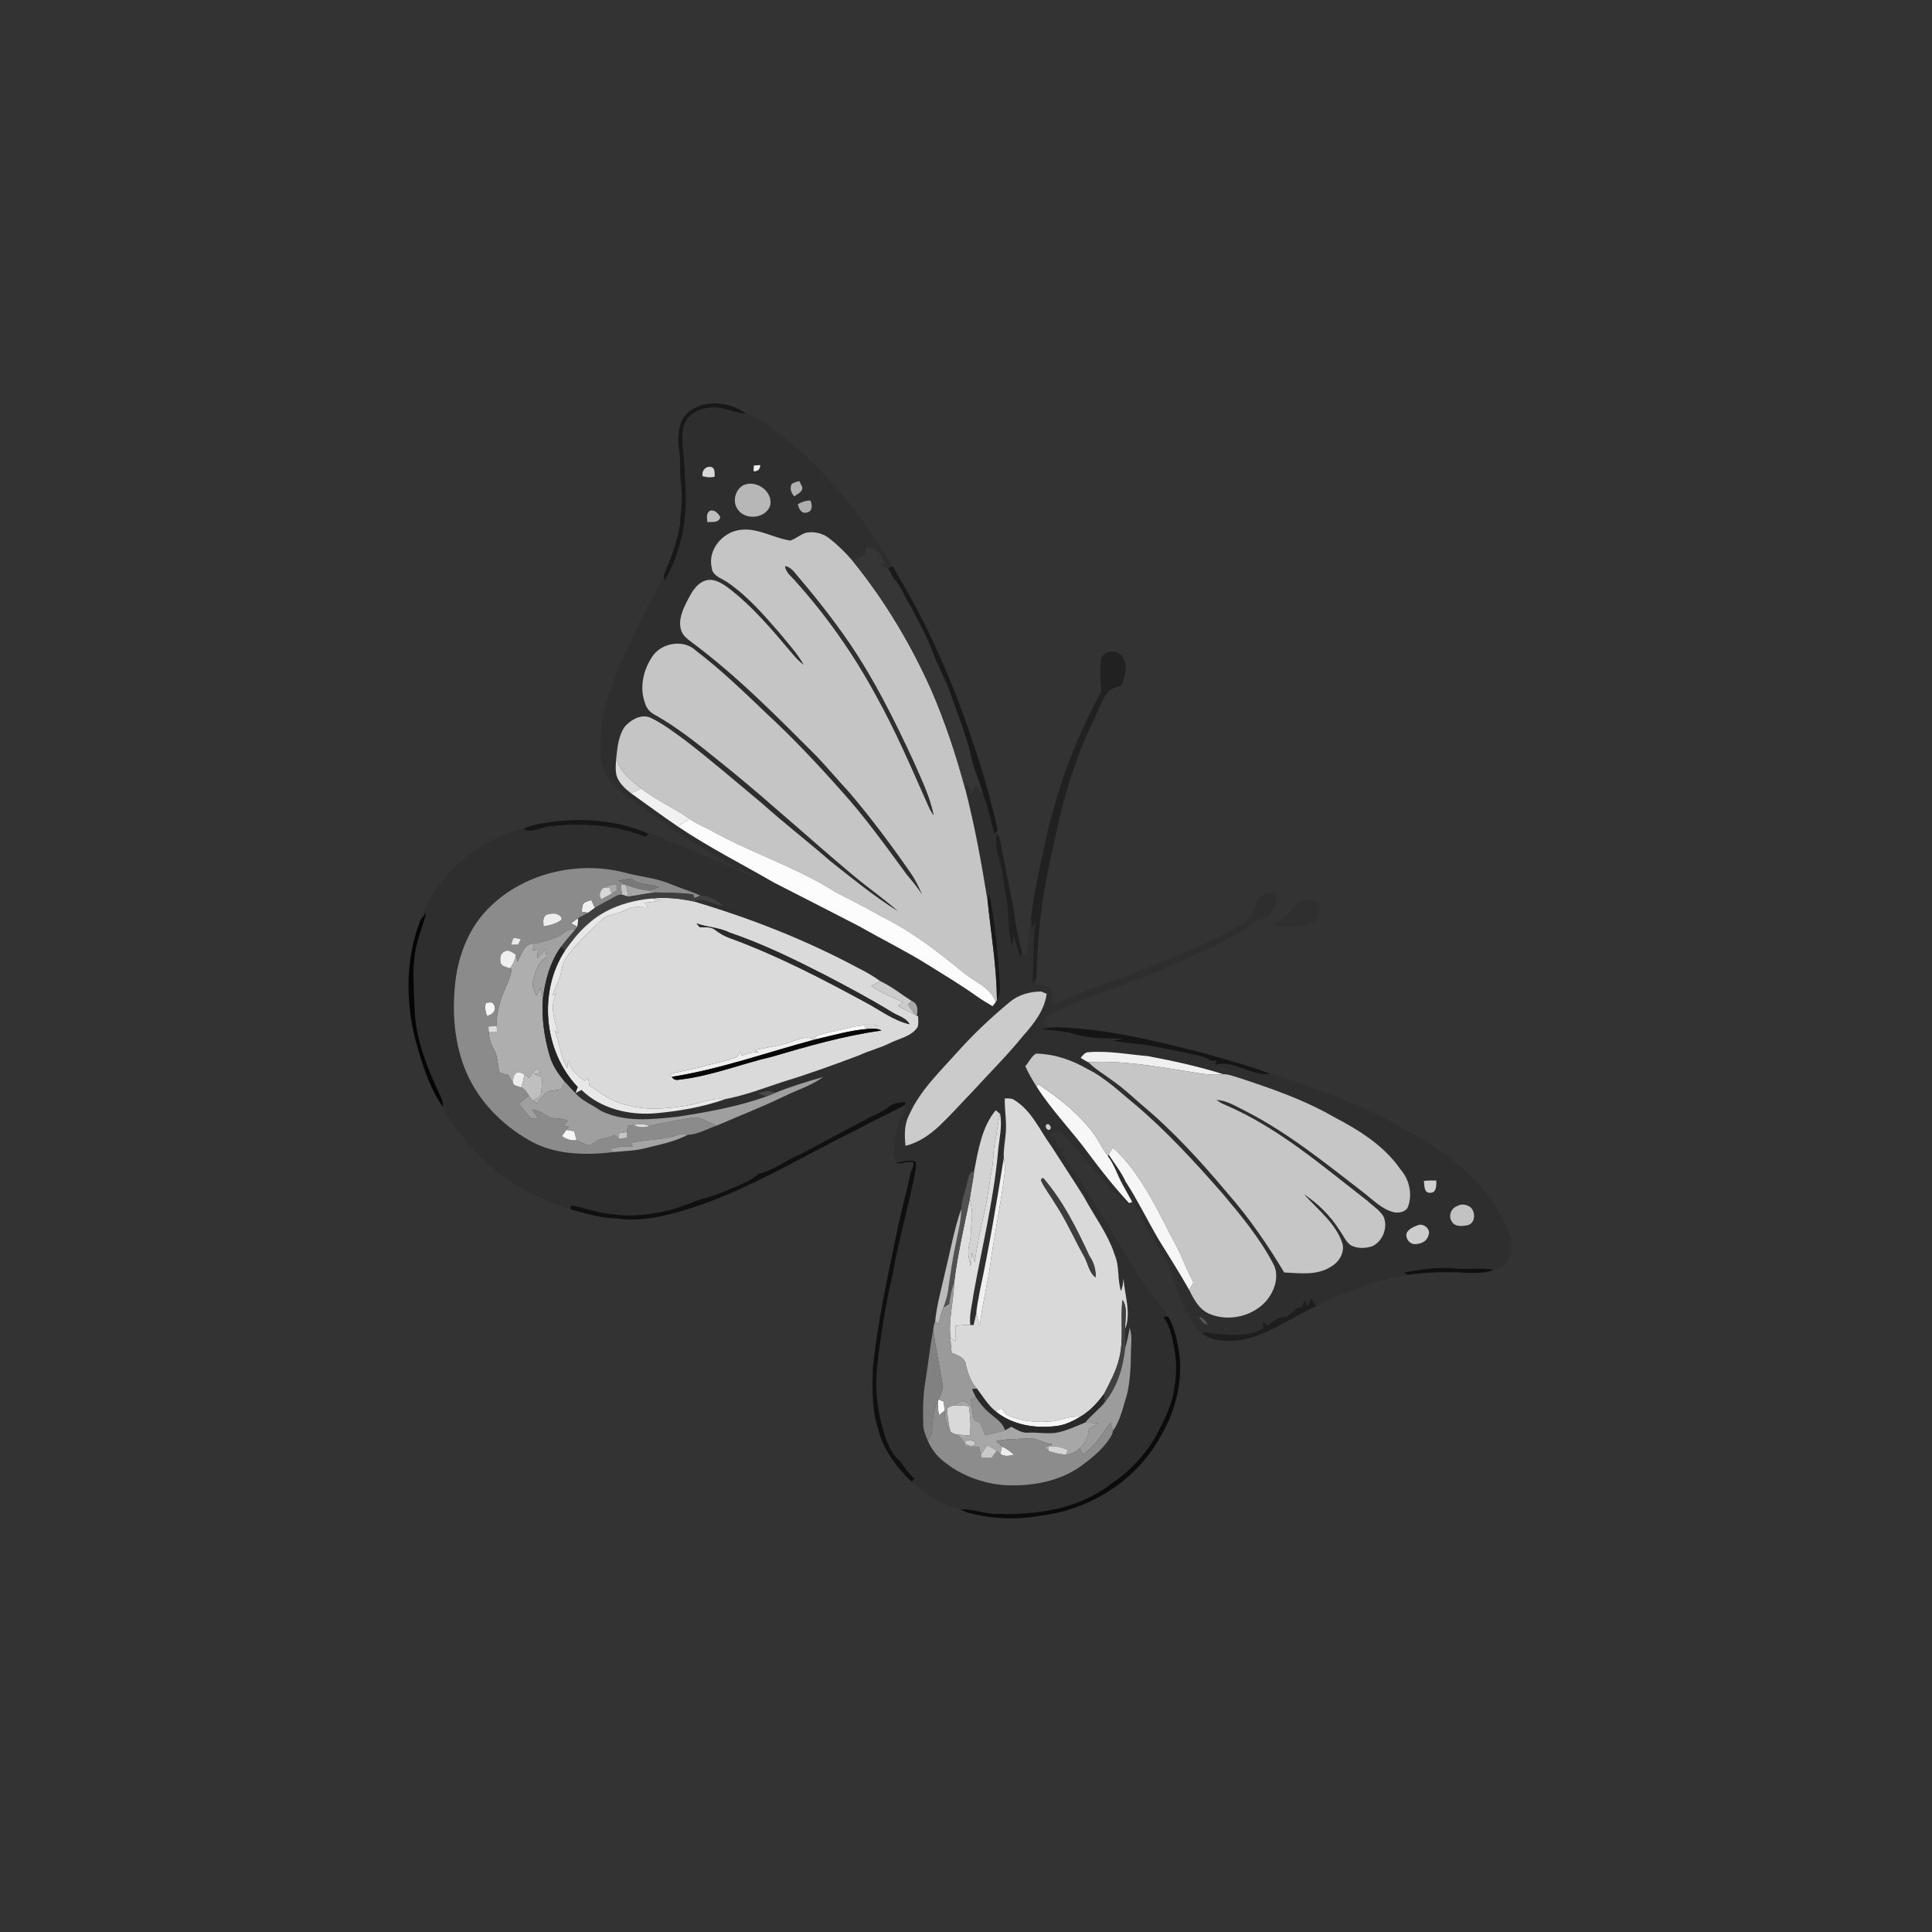 <ns0:svg xmlns:ns0="http://www.w3.org/2000/svg" width="1024pt" height="1024pt" viewBox="0 0 1024 1024" version="1.1">
<ns0:rect x="0" y="0" width="1024" height="1024" fill="#333333" stroke="none"/>
<ns0:g id="#ffffffff">
<ns0:path fill="#ffffff" opacity="0" d=" M 0.00 0.00 L 1024.00 0.00 L 1024.00 1024.00 L 0.00 1024.00 L 0.00 0.00 M 365.72 217.74 C 359.54 222.36 359.00 230.90 359.79 237.96 C 361.08 244.23 360.03 250.68 361.00 257.00 C 362.01 263.97 360.75 270.95 360.43 277.91 C 358.94 287.33 355.46 296.26 351.74 304.99 C 342.54 322.95 333.01 340.82 325.71 359.67 C 320.45 372.92 317.17 387.27 318.49 401.59 C 318.92 406.44 320.76 411.25 324.13 414.81 C 328.81 419.58 334.08 423.77 339.74 427.32 C 348.66 432.93 356.53 440.05 365.65 445.35 C 373.69 450.00 381.38 455.27 389.71 459.41 C 393.54 461.51 397.65 463.10 401.33 465.48 C 382.32 457.36 363.37 449.05 344.15 441.46 L 343.75 441.86 C 325.98 434.13 305.87 433.05 286.95 436.50 C 283.60 436.91 280.31 437.85 277.32 439.44 C 276.99 439.42 276.33 439.37 275.99 439.35 C 252.27 446.35 230.77 463.95 222.77 487.82 C 214.42 509.46 214.89 533.81 221.49 555.86 C 224.66 566.58 228.21 577.56 234.79 586.72 C 235.71 590.13 238.35 592.83 240.21 595.79 C 250.87 611.37 265.33 624.52 282.36 632.79 C 288.81 636.24 295.75 638.49 302.58 641.04 C 310.60 643.17 318.61 645.75 326.99 645.82 C 340.07 647.73 353.09 644.45 365.51 640.59 C 397.26 630.50 425.63 612.60 455.43 598.13 C 463.34 593.62 471.71 590.04 479.69 585.66 C 479.64 587.57 478.78 589.29 478.03 591.00 C 475.06 597.24 473.84 604.19 473.58 611.05 C 473.34 613.01 474.34 614.73 475.37 616.30 L 474.71 616.47 C 477.87 617.16 480.97 615.26 484.02 615.98 C 484.58 618.14 482.89 620.03 482.56 622.12 C 480.16 633.18 477.10 644.09 474.92 655.20 C 470.13 678.33 465.02 701.48 462.66 725.02 C 462.33 735.81 462.01 746.87 465.38 757.27 C 468.05 768.33 475.16 777.67 483.23 785.44 C 490.72 791.95 499.42 797.84 509.21 800.04 C 510.27 800.62 511.37 801.13 512.52 801.57 C 525.63 805.31 539.63 805.63 552.98 803.13 C 578.36 799.74 602.32 784.43 614.81 761.89 C 623.41 747.69 627.55 730.53 624.53 714.07 C 623.34 708.45 622.21 702.62 619.00 697.76 C 616.29 692.76 612.67 688.36 608.97 684.08 C 605.93 680.06 603.17 675.83 600.35 671.66 C 595.70 663.09 590.43 654.89 585.61 646.41 C 580.80 640.11 577.52 632.85 573.14 626.27 C 570.97 622.74 567.91 619.78 566.22 615.96 C 565.41 613.91 563.61 612.56 562.16 611.01 C 563.15 610.17 564.16 609.36 565.14 608.50 C 563.90 608.54 562.68 608.62 561.46 608.71 C 560.44 606.72 558.94 604.83 559.39 602.46 C 559.06 602.83 558.39 603.57 558.05 603.94 C 557.70 603.18 557.01 601.68 556.66 600.93 C 557.82 600.42 558.99 599.92 560.16 599.41 C 567.31 603.21 571.24 610.71 576.71 616.38 C 580.64 621.08 585.01 625.42 588.44 630.51 C 592.17 633.14 595.27 636.53 598.92 639.26 C 598.79 638.86 598.55 638.06 598.42 637.66 L 600.11 637.12 C 601.87 639.69 603.76 642.21 605.06 645.08 C 607.63 652.34 612.80 658.23 616.13 665.12 C 621.51 673.01 622.85 682.64 626.74 691.22 C 628.10 695.22 631.22 698.26 632.87 702.11 C 633.57 704.09 635.35 705.32 636.90 706.61 C 642.74 711.10 650.59 711.12 657.57 710.26 C 672.30 707.81 684.24 698.22 697.59 692.28 C 713.05 684.95 729.05 678.14 746.10 675.68 C 756.68 674.19 767.40 673.95 778.06 674.68 C 782.60 674.61 787.37 674.92 791.63 673.07 C 794.24 673.08 796.58 671.16 798.33 669.35 C 801.95 664.52 801.72 657.85 799.61 652.44 C 795.08 642.01 788.70 632.40 780.56 624.43 C 767.54 611.18 751.18 601.92 734.90 593.30 C 717.51 584.00 698.76 577.72 680.29 571.01 C 678.04 570.34 675.84 569.29 673.46 569.21 C 661.54 564.61 649.11 561.37 636.82 557.87 C 611.64 551.56 586.21 545.16 560.13 544.49 C 557.60 544.12 555.07 543.75 552.56 543.39 C 553.43 540.55 555.07 538.02 557.98 536.98 C 580.41 526.20 604.58 519.59 627.12 509.03 C 633.88 505.79 640.94 503.17 647.47 499.45 C 652.91 496.27 658.86 493.77 663.53 489.44 C 666.38 487.43 670.39 487.53 672.85 484.82 C 676.15 481.92 677.24 477.29 676.21 473.09 C 673.25 473.29 669.60 473.03 667.51 475.56 C 665.24 479.37 664.88 484.38 661.42 487.47 C 646.57 497.68 629.56 504.13 613.00 511.02 C 594.64 518.78 575.34 524.22 557.37 532.91 C 557.65 530.44 558.20 527.87 557.54 525.42 C 556.03 522.26 552.21 521.99 549.17 521.55 C 549.20 520.92 549.25 519.66 549.27 519.03 C 549.71 505.30 550.54 491.57 552.54 477.98 C 555.32 460.58 559.27 443.39 563.32 426.24 C 567.67 410.82 572.76 395.52 579.95 381.16 C 582.25 376.41 583.95 371.33 587.01 366.99 C 588.72 364.63 591.90 364.50 594.36 363.36 C 595.96 359.45 597.16 355.23 596.31 350.99 C 595.28 348.59 593.69 345.61 590.76 345.43 C 587.92 344.78 584.76 346.30 583.70 349.05 C 582.49 354.85 583.58 360.82 583.61 366.63 C 569.31 392.80 559.02 421.17 553.16 450.41 C 550.51 462.49 547.78 474.60 546.38 486.88 C 545.16 493.09 545.00 499.44 544.06 505.70 C 543.49 505.62 542.34 505.46 541.77 505.38 C 540.15 497.95 538.07 490.59 537.42 482.98 C 534.97 470.33 532.54 457.68 529.98 445.05 C 529.66 443.79 529.20 442.61 528.58 441.48 C 528.63 441.08 528.72 440.28 528.77 439.88 C 525.23 423.83 520.68 408.02 515.32 392.48 C 504.69 360.25 490.82 329.01 473.01 300.08 C 455.51 270.47 432.98 243.21 404.48 223.61 C 401.63 221.96 398.94 219.54 395.56 219.19 C 387.03 213.21 374.56 211.44 365.72 217.74 M 686.81 479.80 C 683.40 484.12 679.47 488.27 674.04 489.93 C 680.13 492.36 686.71 490.72 692.93 489.73 C 695.54 489.35 698.36 487.75 698.83 484.94 C 699.27 482.90 700.49 480.10 698.49 478.53 C 695.12 475.73 689.41 476.07 686.81 479.80 Z" />
</ns0:g>
<ns0:g id="#181818ff">
<ns0:path fill="#181818" opacity="1.00" d=" M 365.72 217.74 C 374.56 211.44 387.03 213.21 395.56 219.19 C 389.50 219.28 384.07 215.69 377.99 216.05 C 371.94 216.10 365.07 218.76 362.78 224.81 C 360.45 231.66 362.47 238.92 362.75 245.93 C 363.10 254.94 364.09 263.98 363.13 272.99 C 362.28 285.35 358.22 297.38 352.26 308.19 C 352.13 307.39 351.87 305.79 351.74 304.99 C 355.46 296.26 358.94 287.33 360.43 277.91 C 360.75 270.95 362.01 263.97 361.00 257.00 C 360.03 250.68 361.08 244.23 359.79 237.96 C 359.00 230.90 359.54 222.36 365.72 217.74 Z" />
</ns0:g>
<ns0:g id="#2e2e2eff">
<ns0:path fill="#2e2e2e" opacity="1.00" d=" M 362.78 224.81 C 365.07 218.76 371.94 216.10 377.99 216.05 C 384.07 215.69 389.50 219.28 395.56 219.19 C 398.94 219.54 401.63 221.96 404.48 223.61 C 432.98 243.21 455.51 270.47 473.01 300.08 C 472.44 300.42 471.31 301.12 470.74 301.46 C 469.08 300.52 467.38 299.67 465.70 298.79 C 466.78 298.72 467.87 298.65 468.96 298.59 C 467.56 295.97 466.41 293.01 463.99 291.15 C 462.45 290.44 460.74 290.27 459.10 289.95 C 459.01 291.26 458.99 292.59 458.69 293.88 C 456.65 295.45 454.14 296.19 451.79 297.14 C 448.13 292.83 444.04 288.88 439.60 285.39 C 436.19 282.63 431.56 281.58 427.28 282.34 C 424.25 283.26 421.86 285.53 418.87 286.52 C 409.87 285.19 401.54 279.54 392.17 280.87 C 382.93 282.09 375.07 291.34 377.20 300.82 C 377.63 305.51 382.89 306.56 386.05 308.98 C 396.58 316.25 404.97 326.10 413.34 335.66 C 417.68 341.13 422.62 346.23 426.00 352.38 C 423.82 350.79 421.92 348.87 420.23 346.79 C 409.56 334.19 398.92 321.32 385.66 311.32 C 382.26 308.88 378.07 306.31 373.73 307.77 C 368.72 309.50 366.25 314.61 363.97 318.99 C 361.73 323.53 359.45 328.70 360.96 333.84 C 361.75 336.79 364.32 338.64 366.62 340.41 C 390.75 358.29 411.81 379.82 433.00 400.99 C 438.82 407.18 444.30 413.68 450.08 419.91 C 461.80 433.65 472.59 448.16 482.87 463.00 C 485.27 466.48 487.07 470.32 488.78 474.18 C 486.33 470.38 483.44 466.92 480.54 463.48 C 469.30 448.16 458.20 432.65 445.39 418.59 C 432.87 404.48 419.90 390.75 406.05 377.95 C 394.08 366.53 382.18 354.98 368.99 344.97 C 362.66 338.79 351.45 340.49 346.26 347.24 C 341.01 354.54 338.67 364.41 341.99 373.00 C 342.69 375.36 344.36 377.30 346.48 378.52 C 361.54 386.90 374.65 398.22 388.04 408.96 C 409.82 426.78 430.54 445.84 452.13 463.88 C 459.90 470.45 468.35 476.18 475.93 482.98 C 463.19 475.01 451.57 465.49 439.81 456.18 C 428.05 445.90 415.67 436.36 404.03 425.94 C 390.56 414.73 377.29 403.28 363.41 392.57 C 357.59 388.32 351.83 383.87 345.34 380.69 C 340.31 378.00 334.53 381.32 331.14 385.13 C 327.76 389.99 327.28 396.14 326.61 401.85 C 326.39 405.18 325.95 408.66 327.06 411.89 C 328.55 415.44 331.43 418.17 334.46 420.44 C 342.79 426.36 350.99 432.45 359.45 438.18 C 375.74 449.13 393.29 457.97 410.25 467.81 C 425.44 475.53 440.60 483.33 455.75 491.12 C 467.67 497.96 480.04 503.98 491.70 511.28 C 500.26 516.64 508.96 521.83 517.21 527.68 C 520.06 529.72 523.06 531.55 526.09 533.31 C 526.50 532.77 527.31 531.70 527.71 531.16 C 527.88 530.87 528.22 530.28 528.39 529.99 C 530.13 527.29 530.17 524.02 529.95 520.93 C 528.93 505.16 527.52 489.37 524.42 473.85 C 524.06 474.96 523.72 476.08 523.41 477.21 C 520.19 457.38 516.62 437.57 511.58 418.12 C 511.83 417.05 512.11 415.99 512.40 414.94 C 513.21 416.94 513.98 418.98 514.76 421.00 C 515.55 419.35 516.34 417.69 517.14 416.04 C 518.50 417.99 519.93 419.89 521.30 421.85 C 524.03 428.38 525.09 435.45 527.14 442.20 C 527.54 441.62 528.36 440.46 528.77 439.88 C 528.72 440.28 528.63 441.08 528.58 441.48 C 527.31 445.33 527.92 449.35 529.08 453.14 C 531.46 461.00 531.95 469.24 533.56 477.26 C 535.13 485.48 533.81 494.09 536.57 502.10 C 536.78 500.03 536.98 497.96 537.18 495.90 C 538.38 499.55 539.50 503.23 540.52 506.94 C 540.83 506.55 541.46 505.77 541.77 505.38 C 542.34 505.46 543.49 505.62 544.06 505.70 C 545.00 499.44 545.16 493.09 546.38 486.88 C 546.56 488.61 546.81 490.35 547.06 492.09 C 547.70 490.74 548.34 489.40 548.99 488.06 C 547.16 498.90 548.26 509.92 547.01 520.80 C 547.76 520.21 548.51 519.62 549.27 519.03 C 549.25 519.66 549.20 520.92 549.17 521.55 C 552.21 521.99 556.03 522.26 557.54 525.42 C 558.20 527.87 557.65 530.44 557.37 532.91 C 575.34 524.22 594.64 518.78 613.00 511.02 C 629.56 504.13 646.57 497.68 661.42 487.47 C 664.88 484.38 665.24 479.37 667.51 475.56 C 669.60 473.03 673.25 473.29 676.21 473.09 C 677.24 477.29 676.15 481.92 672.85 484.82 C 670.39 487.53 666.38 487.43 663.53 489.44 C 658.86 493.77 652.91 496.27 647.47 499.45 C 640.94 503.17 633.88 505.79 627.12 509.03 C 604.58 519.59 580.41 526.20 557.98 536.98 C 555.07 538.02 553.43 540.55 552.56 543.39 C 555.07 543.75 557.60 544.12 560.13 544.49 C 557.32 544.64 554.53 545.00 551.76 545.42 C 558.04 546.28 564.46 546.37 570.55 548.33 C 578.65 550.82 587.14 550.22 595.47 550.54 C 593.61 550.92 591.75 551.23 589.90 551.61 C 594.92 552.49 600.00 553.02 605.07 553.52 C 615.21 555.05 625.20 557.40 635.23 559.49 C 637.72 560.00 640.06 561.06 642.24 562.36 C 643.07 562.29 643.88 562.21 644.73 562.15 C 644.51 562.86 644.30 563.58 644.10 564.31 C 654.45 561.69 663.15 570.65 673.46 569.21 C 675.84 569.29 678.04 570.34 680.29 571.01 C 698.76 577.72 717.51 584.00 734.90 593.30 C 751.18 601.92 767.54 611.18 780.56 624.43 C 788.70 632.40 795.08 642.01 799.61 652.44 C 801.72 657.85 801.95 664.52 798.33 669.35 C 796.58 671.16 794.24 673.08 791.63 673.07 C 784.85 671.58 777.91 673.11 771.07 672.27 C 761.98 671.37 752.95 672.88 744.04 674.46 C 744.55 674.76 745.58 675.37 746.10 675.68 C 729.05 678.14 713.05 684.95 697.59 692.28 C 696.77 690.94 695.97 689.63 695.16 688.30 C 694.44 689.69 693.63 691.03 692.92 692.43 C 692.60 691.62 691.96 690.00 691.64 689.18 C 691.06 690.41 690.48 691.65 689.89 692.89 C 685.61 692.65 684.33 698.19 680.14 698.15 C 676.89 698.35 674.39 700.54 672.02 702.54 C 671.04 701.86 670.07 701.19 669.11 700.53 C 669.28 701.70 669.46 702.88 669.65 704.07 C 662.11 708.49 653.20 707.51 644.88 707.08 C 642.23 706.88 639.48 705.49 636.90 706.61 C 635.35 705.32 633.57 704.09 632.87 702.11 C 631.22 698.26 628.10 695.22 626.74 691.22 C 622.85 682.64 621.51 673.01 616.13 665.12 C 612.80 658.23 607.63 652.34 605.06 645.08 C 603.76 642.21 601.87 639.69 600.11 637.12 C 598.38 634.05 596.77 630.93 595.03 627.89 C 592.25 622.96 590.69 617.40 587.23 612.88 C 587.32 612.64 587.51 612.16 587.61 611.92 C 590.66 616.70 594.27 621.13 596.64 626.33 C 603.03 636.22 608.18 646.84 614.12 657.01 C 619.61 665.83 625.15 674.63 630.29 683.66 C 632.72 688.57 635.46 693.85 640.71 696.25 C 652.44 701.44 668.19 696.74 674.12 685.06 C 676.50 680.55 677.43 674.83 675.00 670.15 C 667.78 656.28 657.74 644.20 647.72 632.31 C 633.40 616.01 618.70 599.93 602.15 585.84 C 593.82 579.10 586.08 571.40 576.38 566.60 C 568.12 561.77 558.69 558.61 549.10 558.43 C 546.60 559.89 545.35 562.97 543.44 565.13 C 545.14 568.96 547.27 572.57 549.53 576.09 C 557.52 588.62 568.03 599.25 576.80 611.20 C 583.57 620.36 590.70 629.28 598.42 637.66 C 598.55 638.06 598.79 638.86 598.92 639.26 C 595.27 636.53 592.17 633.14 588.44 630.51 C 585.01 625.42 580.64 621.08 576.71 616.38 C 571.24 610.71 567.31 603.21 560.16 599.41 C 558.99 599.92 557.82 600.42 556.66 600.93 C 557.01 601.68 557.70 603.18 558.05 603.94 C 558.39 603.57 559.06 602.83 559.39 602.46 C 558.94 604.83 560.44 606.72 561.46 608.71 C 562.68 608.62 563.90 608.54 565.14 608.50 C 564.16 609.36 563.15 610.17 562.16 611.01 C 563.61 612.56 565.41 613.91 566.22 615.96 C 567.91 619.78 570.97 622.74 573.14 626.27 C 577.52 632.85 580.80 640.11 585.61 646.41 C 590.43 654.89 595.70 663.09 600.35 671.66 C 603.17 675.83 605.93 680.06 608.97 684.08 C 612.67 688.36 616.29 692.76 619.00 697.76 C 618.19 697.91 617.39 698.07 616.60 698.24 C 620.56 703.15 621.34 709.55 622.52 715.54 C 623.92 723.21 623.42 731.13 621.89 738.75 C 620.31 746.60 616.46 753.71 612.88 760.80 C 607.07 770.96 598.89 779.74 589.17 786.27 C 572.06 799.82 549.25 803.18 528.02 802.35 C 521.63 802.49 515.62 799.52 509.21 800.04 C 499.42 797.84 490.72 791.95 483.23 785.44 C 483.57 784.99 484.26 784.09 484.60 783.64 C 481.57 781.15 479.55 777.81 477.29 774.70 C 471.71 770.15 469.43 762.92 467.63 756.22 C 464.65 745.51 463.69 734.22 465.03 723.18 C 466.83 707.15 469.43 691.20 473.13 675.49 C 476.08 657.77 481.30 640.54 484.76 622.93 C 485.06 620.56 486.03 618.00 485.23 615.69 C 482.12 614.51 478.55 615.73 475.37 616.30 C 474.34 614.73 473.34 613.01 473.58 611.05 C 473.84 604.19 475.06 597.24 478.03 591.00 C 478.78 589.29 479.64 587.57 479.69 585.66 C 479.72 585.26 479.79 584.46 479.83 584.06 C 477.01 584.35 473.96 584.44 471.66 586.32 C 468.79 588.49 465.58 590.11 462.32 591.57 C 449.64 598.01 437.20 604.91 424.66 611.59 C 416.87 614.49 410.37 620.36 402.13 622.08 C 398.71 625.38 394.11 627.00 389.91 629.06 C 384.92 630.92 380.10 633.32 374.93 634.66 C 367.65 636.53 360.91 640.03 353.58 641.72 C 344.14 643.82 334.36 645.01 324.73 643.58 C 317.09 642.93 309.88 640.23 302.39 638.81 C 302.44 639.37 302.54 640.49 302.58 641.04 C 295.75 638.49 288.81 636.24 282.36 632.79 C 265.33 624.52 250.87 611.37 240.21 595.79 C 238.35 592.83 235.71 590.13 234.79 586.72 C 234.82 584.89 234.56 583.04 233.67 581.42 C 226.54 566.51 220.21 550.70 219.67 533.96 C 219.49 524.67 218.48 515.33 219.86 506.08 C 220.74 498.33 224.05 491.19 226.02 483.71 C 224.91 485.05 223.79 486.40 222.77 487.82 C 230.77 463.95 252.27 446.35 275.99 439.35 C 276.33 439.37 276.99 439.42 277.32 439.44 C 282.13 441.83 286.99 438.24 291.86 437.91 C 308.70 436.17 326.19 437.07 342.01 443.60 C 342.44 443.16 343.31 442.29 343.75 441.86 L 344.15 441.46 C 363.37 449.05 382.32 457.36 401.33 465.48 C 397.65 463.10 393.54 461.51 389.71 459.41 C 381.38 455.27 373.69 450.00 365.65 445.35 C 356.53 440.05 348.66 432.93 339.74 427.32 C 334.08 423.77 328.81 419.58 324.13 414.81 C 320.76 411.25 318.92 406.44 318.49 401.59 C 317.17 387.27 320.45 372.92 325.71 359.67 C 333.01 340.82 342.54 322.95 351.74 304.99 C 351.87 305.79 352.13 307.39 352.26 308.19 C 358.22 297.38 362.28 285.35 363.13 272.99 C 364.09 263.98 363.10 254.94 362.75 245.93 C 362.47 238.92 360.45 231.66 362.78 224.81 M 399.54 246.75 C 399.49 247.76 399.45 248.77 399.41 249.78 C 401.66 249.88 402.91 248.73 402.92 246.48 C 401.79 246.56 400.66 246.66 399.54 246.75 M 372.41 252.39 C 374.49 252.95 376.64 253.22 378.76 252.66 C 378.71 250.75 379.19 247.89 376.65 247.44 C 373.84 247.06 371.74 249.71 372.41 252.39 M 419.58 256.60 C 418.41 258.86 419.40 261.30 420.95 263.06 C 422.70 261.79 425.53 260.81 425.22 258.15 C 424.72 257.07 424.19 256.01 423.61 254.98 C 422.24 255.43 420.69 255.61 419.58 256.60 M 393.46 257.47 C 389.49 260.17 388.16 266.03 391.02 270.02 C 395.06 275.97 405.89 274.87 408.22 267.94 C 409.88 260.19 400.20 253.68 393.46 257.47 M 422.89 267.23 C 423.33 269.52 424.76 272.50 427.63 271.66 C 430.81 271.14 430.52 267.53 429.56 265.26 C 427.18 265.29 424.92 266.01 422.89 267.23 M 376.18 270.78 C 374.19 272.24 374.66 274.68 374.97 276.77 C 377.39 276.50 381.14 277.29 381.75 274.04 C 380.73 272.08 378.59 269.85 376.18 270.78 M 254.91 485.91 C 246.97 495.92 242.62 508.44 241.28 521.06 C 239.52 537.08 240.85 553.77 247.32 568.67 C 253.87 583.68 265.87 595.94 279.97 604.07 C 293.45 612.14 309.94 612.44 325.11 610.63 C 330.88 610.03 336.77 609.99 342.41 608.47 C 349.88 606.57 357.60 605.16 364.46 601.48 C 369.86 601.34 374.85 598.29 379.94 596.58 C 391.70 591.47 403.67 586.84 415.21 581.26 C 422.24 577.78 429.94 575.48 436.34 570.84 C 427.63 573.26 418.95 575.94 410.58 579.35 C 407.90 577.43 404.75 578.85 401.90 579.45 C 403.36 580.01 404.82 580.58 406.30 581.13 C 391.02 586.58 374.96 589.46 358.97 591.91 C 345.50 593.35 330.82 595.01 318.30 588.66 C 313.88 585.51 308.55 583.58 304.96 579.38 C 306.05 578.83 307.14 578.27 308.22 577.69 C 318.35 587.61 333.21 591.16 347.04 590.09 C 359.72 588.98 372.43 586.83 384.44 582.54 C 394.73 580.61 404.66 576.80 414.60 573.50 C 428.39 569.34 441.94 564.41 455.41 559.31 C 460.72 556.81 466.50 555.51 471.73 552.83 C 476.74 550.34 482.98 549.39 486.33 544.42 C 486.97 542.58 486.61 540.59 486.63 538.69 L 485.90 538.31 C 486.60 535.45 486.52 531.84 483.32 530.60 C 477.76 527.09 472.59 522.81 466.60 520.07 C 462.94 517.38 459.01 515.12 454.95 513.12 C 427.20 498.23 397.75 486.66 367.58 477.75 C 373.04 475.17 377.97 479.70 383.37 480.07 C 379.94 477.40 375.74 474.54 371.27 474.72 C 366.18 472.30 360.72 470.83 355.54 468.62 C 347.60 465.23 338.89 464.69 330.64 462.37 C 303.70 455.66 272.70 464.05 254.91 485.91 M 535.13 531.13 C 525.15 539.43 515.68 548.34 507.05 558.05 C 497.87 568.32 487.59 578.06 481.90 590.86 C 479.22 595.92 479.38 601.77 479.93 607.30 C 486.79 605.66 492.72 601.54 497.82 596.80 C 504.13 590.78 509.93 584.26 515.98 577.98 C 524.72 568.40 533.97 559.26 542.13 549.16 C 547.87 542.74 553.61 535.57 554.75 526.74 C 554.05 526.44 552.64 525.84 551.93 525.54 C 545.96 525.49 539.76 527.24 535.13 531.13 M 572.77 560.68 C 574.12 561.49 575.45 562.38 576.89 563.05 C 580.79 566.95 585.65 569.65 590.00 573.00 C 595.26 576.66 599.96 581.03 604.75 585.26 C 621.67 599.28 636.49 615.61 650.60 632.40 C 661.99 645.36 671.79 659.64 680.65 674.43 C 688.90 674.81 698.07 676.18 705.38 671.38 C 709.52 669.14 712.56 664.30 711.66 659.54 C 708.23 648.39 698.48 641.32 691.12 632.90 C 698.55 637.96 705.15 644.34 709.95 651.99 C 711.91 654.67 713.20 658.00 715.94 660.03 C 719.48 661.88 723.84 661.73 727.55 660.44 C 733.00 657.69 735.77 650.42 733.30 644.79 C 731.21 641.24 727.52 639.13 724.61 636.34 C 700.90 618.01 677.84 597.97 650.07 585.91 C 648.19 585.16 646.38 584.23 644.77 583.01 C 650.43 583.23 655.25 586.54 660.21 588.91 C 682.91 600.52 702.76 616.70 722.86 632.20 C 727.96 636.16 732.73 641.20 739.27 642.64 C 741.88 642.89 745.40 642.25 746.34 639.40 C 748.74 632.69 746.88 625.04 742.25 619.75 C 733.58 607.18 720.27 598.97 706.99 592.02 C 690.75 582.66 672.91 576.58 655.17 570.79 C 652.97 570.17 650.78 569.29 648.47 569.38 C 635.37 565.27 621.89 562.28 608.39 559.78 C 597.94 558.85 587.50 556.85 576.97 557.69 C 575.04 557.67 573.90 559.39 572.77 560.68 M 532.54 582.20 C 532.41 588.79 533.79 595.38 532.93 601.97 C 532.62 605.85 531.78 609.72 532.05 613.63 C 528.24 637.28 524.35 660.94 519.31 684.37 C 518.72 688.22 517.71 692.03 517.48 695.93 C 516.98 698.06 516.52 700.20 516.04 702.35 C 515.59 702.32 514.70 702.27 514.25 702.24 C 513.63 696.76 515.32 691.48 515.94 686.10 C 520.47 661.12 526.57 636.36 528.92 611.03 C 529.45 604.17 531.35 597.27 530.09 590.40 C 529.30 589.75 528.51 589.10 527.74 588.45 C 520.29 597.52 518.52 609.57 516.31 620.72 C 513.44 621.25 513.38 624.52 512.64 626.75 C 511.62 631.42 509.60 635.92 509.49 640.76 C 505.68 651.59 503.75 662.97 500.98 674.09 C 499.09 682.66 496.63 691.13 495.69 699.88 C 495.24 701.51 494.80 703.16 494.65 704.87 C 492.85 713.98 491.95 723.23 490.43 732.39 C 489.17 739.86 489.12 747.48 489.33 755.04 C 489.37 757.98 490.51 760.73 491.65 763.39 C 493.42 767.61 496.19 771.37 499.75 774.26 C 509.04 781.95 520.97 786.37 532.96 787.20 C 546.87 787.82 561.49 785.25 573.00 777.02 C 578.51 772.94 583.99 768.56 587.87 762.83 C 588.72 761.49 589.73 760.10 589.82 758.46 C 594.03 752.57 595.31 745.31 597.48 738.55 C 599.11 731.16 599.35 723.51 599.43 715.96 C 599.53 711.90 600.20 707.70 598.71 703.81 C 598.17 707.34 597.41 710.84 596.41 714.28 C 596.34 710.93 596.20 707.58 596.42 704.23 C 599.60 695.68 596.12 686.53 595.50 677.80 C 595.25 680.00 595.02 682.23 594.18 684.31 C 592.12 678.15 593.45 671.35 590.88 665.31 C 587.34 654.09 580.03 644.71 574.55 634.44 C 568.95 625.45 563.04 616.64 557.36 607.70 C 551.20 599.31 547.00 588.93 537.86 583.19 C 536.33 581.98 534.34 582.20 532.54 582.20 M 554.58 596.09 C 553.58 597.25 555.20 599.63 556.59 598.62 C 557.67 597.47 555.94 594.98 554.58 596.09 M 754.70 625.90 C 755.04 628.17 754.58 632.43 757.99 632.19 C 761.47 632.30 761.32 628.17 761.27 625.74 C 759.07 625.63 756.87 625.68 754.70 625.90 M 772.35 639.25 C 769.02 640.40 767.51 644.56 769.54 647.52 C 771.20 650.32 774.86 649.94 777.61 649.44 C 782.63 648.62 782.34 640.31 777.81 639.03 C 776.07 638.21 773.99 638.22 772.35 639.25 M 751.44 649.42 C 749.28 650.18 747.06 651.21 745.72 653.14 C 744.51 655.99 746.92 659.47 750.00 659.42 C 752.94 659.42 756.35 657.98 757.06 654.84 C 758.72 651.66 754.47 648.05 751.44 649.42 M 635.67 697.82 C 636.24 700.11 637.90 701.61 640.14 702.26 C 639.24 700.23 637.74 698.63 635.67 697.82 Z" />
</ns0:g>
<ns0:g id="#efefefff">
<ns0:path fill="#efefef" opacity="1.00" d=" M 399.54 246.75 C 400.66 246.66 401.79 246.56 402.92 246.48 C 402.91 248.73 401.66 249.88 399.41 249.78 C 399.45 248.77 399.49 247.76 399.54 246.75 Z" />
<ns0:path fill="#efefef" opacity="1.00" d=" M 309.06 479.06 C 310.14 477.82 311.94 477.62 313.39 476.95 C 314.02 478.36 314.66 479.77 315.31 481.19 C 314.11 482.03 312.96 482.95 311.75 483.79 C 310.58 483.62 309.40 483.44 308.24 483.24 C 308.46 481.84 308.61 480.41 309.06 479.06 Z" />
<ns0:path fill="#efefef" opacity="1.00" d=" M 302.64 489.42 C 303.85 488.44 305.12 487.54 306.42 486.68 C 306.40 488.19 306.33 489.70 306.10 491.20 C 304.94 490.60 303.79 490.01 302.64 489.42 Z" />
<ns0:path fill="#efefef" opacity="1.00" d=" M 420.71 551.65 C 424.13 550.50 428.11 548.88 431.47 551.09 C 406.41 557.79 381.83 566.67 356.14 570.72 C 355.79 570.43 355.09 569.83 354.75 569.54 C 360.49 567.57 366.59 567.05 372.38 565.26 C 378.09 563.56 384.04 562.70 389.62 560.58 C 391.21 560.22 391.78 558.60 392.64 557.43 C 392.81 558.12 392.99 558.83 393.17 559.54 C 395.97 558.36 398.94 557.59 402.01 557.62 C 401.55 557.32 400.62 556.74 400.15 556.44 C 407.06 555.14 414.10 554.16 420.71 551.65 Z" />
</ns0:g>
<ns0:g id="#d8d8d8ff">
<ns0:path fill="#d8d8d8" opacity="1.00" d=" M 372.41 252.39 C 371.74 249.71 373.84 247.06 376.65 247.44 C 379.19 247.89 378.71 250.75 378.76 252.66 C 376.64 253.22 374.49 252.95 372.41 252.39 Z" />
</ns0:g>
<ns0:g id="#b0b0b0ff">
<ns0:path fill="#b0b0b0" opacity="1.00" d=" M 419.58 256.60 C 420.69 255.61 422.24 255.43 423.61 254.98 C 424.19 256.01 424.72 257.07 425.22 258.15 C 425.53 260.81 422.70 261.79 420.95 263.06 C 419.40 261.30 418.41 258.86 419.58 256.60 Z" />
</ns0:g>
<ns0:g id="#b7b7b7ff">
<ns0:path fill="#b7b7b7" opacity="1.00" d=" M 393.46 257.47 C 400.20 253.68 409.88 260.19 408.22 267.94 C 405.89 274.87 395.06 275.97 391.02 270.02 C 388.16 266.03 389.49 260.17 393.46 257.47 Z" />
</ns0:g>
<ns0:g id="#aeaeaeff">
<ns0:path fill="#aeaeae" opacity="1.00" d=" M 422.89 267.23 C 424.92 266.01 427.18 265.29 429.56 265.26 C 430.52 267.53 430.81 271.14 427.63 271.66 C 424.76 272.50 423.33 269.52 422.89 267.23 Z" />
<ns0:path fill="#aeaeae" opacity="1.00" d=" M 274.30 509.75 C 276.33 505.92 277.67 499.95 283.09 500.19 C 282.82 501.42 282.55 502.65 282.29 503.89 C 283.27 503.65 284.25 503.42 285.24 503.18 C 285.02 504.77 284.81 506.36 284.62 507.96 C 286.14 506.37 287.65 504.78 289.16 503.20 C 289.33 504.53 289.50 505.88 289.66 507.23 C 284.98 509.99 283.56 515.49 282.52 520.45 C 281.93 523.08 283.42 525.51 284.32 527.88 C 284.98 526.44 285.64 525.00 286.31 523.58 C 286.82 525.43 287.33 527.28 287.74 529.16 C 286.95 539.21 288.42 549.33 291.17 558.99 C 292.56 564.37 295.76 569.03 299.27 573.24 C 298.70 574.66 298.27 576.19 297.31 577.41 C 295.08 577.99 292.71 577.82 290.52 578.55 C 288.09 580.15 286.45 582.64 284.59 584.83 C 283.81 584.37 283.04 583.93 282.29 583.45 C 283.90 582.32 286.62 581.74 286.78 579.40 C 287.18 576.68 287.18 573.91 287.41 571.18 C 286.01 570.51 284.60 569.87 283.20 569.23 C 284.39 569.01 285.58 568.80 286.78 568.62 C 286.01 567.83 285.24 567.04 284.46 566.28 C 282.99 567.81 281.66 569.46 280.47 571.22 C 279.67 570.59 278.87 569.95 278.05 569.36 C 276.48 569.01 274.43 567.43 273.17 569.16 C 271.87 570.30 272.07 572.23 271.82 573.80 C 271.00 572.44 270.21 571.08 269.39 569.74 C 267.79 569.36 266.13 569.11 264.70 568.28 C 263.68 564.28 264.00 559.89 261.80 556.24 C 260.19 553.44 259.21 550.33 259.09 547.10 C 260.55 547.07 262.01 547.06 263.47 547.04 C 263.37 545.94 263.29 544.85 263.22 543.76 C 263.09 537.62 264.61 531.55 266.96 525.92 C 268.65 521.93 270.57 517.96 271.22 513.64 C 270.95 513.54 270.42 513.34 270.15 513.24 C 271.95 511.18 272.96 508.64 273.36 505.96 C 273.70 507.21 274.00 508.48 274.30 509.75 Z" />
</ns0:g>
<ns0:g id="#bebebeff">
<ns0:path fill="#bebebe" opacity="1.00" d=" M 376.18 270.78 C 378.59 269.85 380.73 272.08 381.75 274.04 C 381.14 277.29 377.39 276.50 374.97 276.77 C 374.66 274.68 374.19 272.24 376.18 270.78 Z" />
</ns0:g>
<ns0:g id="#c5c5c5ff">
<ns0:path fill="#c5c5c5" opacity="1.00" d=" M 377.20 300.82 C 375.07 291.34 382.93 282.09 392.17 280.87 C 401.54 279.54 409.87 285.19 418.87 286.52 C 421.86 285.53 424.25 283.26 427.28 282.34 C 431.56 281.58 436.19 282.63 439.60 285.39 C 444.04 288.88 448.13 292.83 451.79 297.14 C 468.72 317.92 482.59 341.08 493.52 365.53 C 500.92 382.56 506.74 400.21 511.58 418.12 C 516.62 437.57 520.19 457.38 523.41 477.21 C 525.28 494.77 528.23 512.30 528.39 529.99 C 528.22 530.28 527.88 530.87 527.71 531.16 C 525.10 523.25 516.44 520.41 510.55 515.44 C 497.00 504.28 482.96 493.47 467.13 485.72 C 459.24 481.14 451.08 477.08 442.98 472.91 C 421.76 459.35 397.42 451.90 375.57 439.51 C 372.22 437.77 368.66 436.38 365.61 434.10 C 357.30 428.26 347.86 424.19 339.81 417.94 C 334.47 413.52 328.38 408.95 326.61 401.85 C 327.28 396.14 327.76 389.99 331.14 385.13 C 334.53 381.32 340.31 378.00 345.34 380.69 C 351.83 383.87 357.59 388.32 363.41 392.57 C 377.29 403.28 390.56 414.73 404.03 425.94 C 415.67 436.36 428.05 445.90 439.81 456.18 C 451.57 465.49 463.19 475.01 475.93 482.98 C 468.35 476.18 459.90 470.45 452.13 463.88 C 430.54 445.84 409.82 426.78 388.04 408.96 C 374.65 398.22 361.54 386.90 346.48 378.52 C 344.36 377.30 342.69 375.36 341.99 373.00 C 338.67 364.41 341.01 354.54 346.26 347.24 C 351.45 340.49 362.66 338.79 368.99 344.97 C 382.18 354.98 394.08 366.53 406.05 377.95 C 419.90 390.75 432.87 404.48 445.39 418.59 C 458.20 432.65 469.30 448.16 480.54 463.48 C 483.44 466.92 486.33 470.38 488.78 474.18 C 487.07 470.32 485.27 466.48 482.87 463.00 C 472.59 448.16 461.80 433.65 450.08 419.91 C 444.30 413.68 438.82 407.18 433.00 400.99 C 411.81 379.82 390.75 358.29 366.62 340.41 C 364.32 338.64 361.75 336.79 360.96 333.84 C 359.45 328.70 361.73 323.53 363.97 318.99 C 366.25 314.61 368.72 309.50 373.73 307.77 C 378.07 306.31 382.26 308.88 385.66 311.32 C 398.92 321.32 409.56 334.19 420.23 346.79 C 421.92 348.87 423.82 350.79 426.00 352.38 C 422.62 346.23 417.68 341.13 413.34 335.66 C 404.97 326.10 396.58 316.25 386.05 308.98 C 382.89 306.56 377.63 305.51 377.20 300.82 M 416.12 300.07 C 416.56 303.59 419.72 305.63 421.80 308.18 C 438.15 326.37 452.31 346.53 463.98 368.02 C 474.80 387.29 483.39 407.67 492.38 427.82 C 493.03 429.31 493.87 430.73 494.79 432.08 C 492.79 421.89 488.06 412.51 483.94 403.05 C 473.98 381.65 463.47 360.38 450.15 340.84 C 441.16 327.70 431.20 315.26 420.87 303.16 C 419.66 301.63 418.05 300.48 416.12 300.07 Z" />
</ns0:g>
<ns0:g id="#363636ff">
<ns0:path fill="#363636" opacity="1.00" d=" M 459.10 289.95 C 460.74 290.27 462.45 290.44 463.99 291.15 C 466.41 293.01 467.56 295.97 468.96 298.59 C 467.87 298.65 466.78 298.72 465.70 298.79 C 467.38 299.67 469.08 300.52 470.74 301.46 C 471.82 302.84 472.62 304.41 473.22 306.05 C 477.40 310.11 479.06 315.88 482.27 320.63 C 486.46 328.91 491.24 336.96 494.39 345.73 C 497.03 352.89 500.88 359.53 503.46 366.71 C 507.95 379.26 512.85 391.74 515.69 404.81 C 517.44 410.52 519.85 416.03 521.30 421.85 C 519.93 419.89 518.50 417.99 517.14 416.04 C 516.34 417.69 515.55 419.35 514.76 421.00 C 513.98 418.98 513.21 416.94 512.40 414.94 C 512.11 415.99 511.83 417.05 511.58 418.12 C 506.74 400.21 500.92 382.56 493.52 365.53 C 482.59 341.08 468.72 317.92 451.79 297.14 C 454.14 296.19 456.65 295.45 458.69 293.88 C 458.99 292.59 459.01 291.26 459.10 289.95 Z" />
</ns0:g>
<ns0:g id="#303030ff">
<ns0:path fill="#303030" opacity="1.00" d=" M 416.12 300.07 C 418.05 300.48 419.66 301.63 420.87 303.16 C 431.20 315.26 441.16 327.70 450.15 340.84 C 463.47 360.38 473.98 381.65 483.94 403.05 C 488.06 412.51 492.79 421.89 494.79 432.08 C 493.87 430.73 493.03 429.31 492.38 427.82 C 483.39 407.67 474.80 387.29 463.98 368.02 C 452.31 346.53 438.15 326.37 421.80 308.18 C 419.72 305.63 416.56 303.59 416.12 300.07 Z" />
</ns0:g>
<ns0:g id="#191919ff">
<ns0:path fill="#191919" opacity="1.00" d=" M 470.74 301.46 C 471.31 301.12 472.44 300.42 473.01 300.08 C 490.82 329.01 504.69 360.25 515.32 392.48 C 520.68 408.02 525.23 423.83 528.77 439.88 C 528.36 440.46 527.54 441.62 527.14 442.20 C 525.09 435.45 524.03 428.38 521.30 421.85 C 519.85 416.03 517.44 410.52 515.69 404.81 C 512.85 391.74 507.95 379.26 503.46 366.71 C 500.88 359.53 497.03 352.89 494.39 345.73 C 491.24 336.96 486.46 328.91 482.27 320.63 C 479.06 315.88 477.40 310.11 473.22 306.05 C 472.62 304.41 471.82 302.84 470.74 301.46 Z" />
<ns0:path fill="#191919" opacity="1.00" d=" M 523.41 477.21 C 523.72 476.08 524.06 474.96 524.42 473.85 C 527.52 489.37 528.93 505.16 529.95 520.93 C 530.17 524.02 530.13 527.29 528.39 529.99 C 528.23 512.30 525.28 494.77 523.41 477.21 Z" />
</ns0:g>
<ns0:g id="#212121ff">
<ns0:path fill="#212121" opacity="1.00" d=" M 583.70 349.05 C 584.76 346.30 587.92 344.78 590.76 345.43 C 593.69 345.61 595.28 348.59 596.31 350.99 C 597.16 355.23 595.96 359.45 594.36 363.36 C 591.90 364.50 588.72 364.63 587.01 366.99 C 583.95 371.33 582.25 376.41 579.95 381.16 C 572.76 395.52 567.67 410.82 563.32 426.24 C 559.27 443.39 555.32 460.58 552.54 477.98 C 550.54 491.57 549.71 505.30 549.27 519.03 C 548.51 519.62 547.76 520.21 547.01 520.80 C 548.26 509.92 547.16 498.90 548.99 488.06 C 548.34 489.40 547.70 490.74 547.06 492.09 C 546.81 490.35 546.56 488.61 546.38 486.88 C 547.78 474.60 550.51 462.49 553.16 450.41 C 559.02 421.17 569.31 392.80 583.61 366.63 C 583.58 360.82 582.49 354.85 583.70 349.05 Z" />
</ns0:g>
<ns0:g id="#dadadaff">
<ns0:path fill="#dadada" opacity="1.00" d=" M 327.06 411.89 C 325.95 408.66 326.39 405.18 326.61 401.85 C 328.38 408.95 334.47 413.52 339.81 417.94 C 338.03 418.79 336.24 419.61 334.46 420.44 C 331.43 418.17 328.55 415.44 327.06 411.89 Z" />
<ns0:path fill="#dadada" opacity="1.00" d=" M 345.77 476.21 C 353.06 475.42 360.42 476.27 367.58 477.75 C 397.75 486.66 427.20 498.23 454.95 513.12 C 459.01 515.12 462.94 517.38 466.60 520.07 C 464.96 520.88 463.38 521.77 461.78 522.66 C 467.04 526.24 473.05 528.42 478.67 531.31 C 477.74 531.91 476.81 532.51 475.89 533.12 C 478.93 534.80 482.02 536.36 485.13 537.91 L 485.90 538.31 L 486.63 538.69 C 486.61 540.59 486.97 542.58 486.33 544.42 C 482.98 549.39 476.74 550.34 471.73 552.83 C 466.50 555.51 460.72 556.81 455.41 559.31 C 441.94 564.41 428.39 569.34 414.60 573.50 C 404.66 576.80 394.73 580.61 384.44 582.54 C 377.39 581.57 370.89 584.87 364.09 585.95 C 353.63 587.65 342.77 588.62 332.42 585.76 C 324.90 584.25 318.63 579.60 312.43 575.38 C 312.20 574.12 311.98 572.87 311.76 571.62 C 311.12 572.02 310.48 572.43 309.85 572.85 C 305.98 570.15 302.40 566.77 301.14 562.05 C 300.99 563.41 300.84 564.78 300.68 566.15 C 297.03 560.02 296.77 552.69 293.91 546.24 C 294.61 546.71 295.31 547.19 296.02 547.67 C 293.85 540.83 291.10 533.13 295.02 526.36 C 294.27 526.81 293.53 527.27 292.79 527.73 C 293.96 524.43 295.48 521.27 296.65 517.97 C 297.76 514.81 297.74 511.24 299.65 508.39 C 303.72 501.86 309.46 496.62 314.92 491.29 C 317.47 489.01 319.61 485.82 323.22 485.21 C 326.61 484.51 329.75 483.08 332.91 481.71 C 336.31 480.15 340.14 480.81 343.75 480.96 C 343.04 480.15 342.33 479.33 341.64 478.53 C 344.44 478.15 347.25 477.79 350.06 477.42 C 348.63 477.00 347.21 476.57 345.77 476.21 M 369.17 489.41 C 369.70 490.03 370.24 490.67 370.77 491.32 C 373.54 491.66 376.73 490.94 379.05 492.87 C 381.38 494.67 383.94 496.17 386.73 497.17 C 411.72 506.29 435.39 518.57 458.73 531.25 C 466.41 535.31 473.49 540.88 482.10 542.88 C 480.16 539.24 475.81 538.46 472.61 536.36 C 461.11 529.32 449.20 523.02 437.27 516.77 C 420.84 508.37 404.19 500.21 386.68 494.29 C 381.20 491.50 374.86 491.53 369.17 489.41 M 446.75 545.55 C 442.42 546.68 437.95 547.26 433.72 548.74 C 432.63 549.01 432.09 549.73 432.12 550.91 L 431.47 551.09 C 428.11 548.88 424.13 550.50 420.71 551.65 C 414.10 554.16 407.06 555.14 400.15 556.44 C 400.62 556.74 401.55 557.32 402.01 557.62 C 398.94 557.59 395.97 558.36 393.17 559.54 C 392.99 558.83 392.81 558.12 392.64 557.43 C 391.78 558.60 391.21 560.22 389.62 560.58 C 384.04 562.70 378.09 563.56 372.38 565.26 C 366.59 567.05 360.49 567.57 354.75 569.54 C 355.09 569.83 355.79 570.43 356.14 570.72 C 356.76 572.23 358.43 572.59 359.90 572.26 C 376.77 570.42 392.62 563.93 409.07 560.11 C 428.18 554.49 447.42 548.94 467.19 546.21 C 465.08 544.92 462.54 545.24 460.19 545.32 C 459.63 545.04 458.50 544.50 457.94 544.22 C 460.41 544.22 462.94 544.09 465.27 543.58 C 459.03 542.67 452.77 544.01 446.75 545.55 Z" />
</ns0:g>
<ns0:g id="#f1f1f1ff">
<ns0:path fill="#f1f1f1" opacity="1.00" d=" M 334.46 420.44 C 336.24 419.61 338.03 418.79 339.81 417.94 C 347.86 424.19 357.30 428.26 365.61 434.10 C 363.31 435.04 361.29 436.53 359.45 438.18 C 350.99 432.45 342.79 426.36 334.46 420.44 Z" />
</ns0:g>
<ns0:g id="#fcfcfcff">
<ns0:path fill="#fcfcfc" opacity="1.00" d=" M 359.45 438.18 C 361.29 436.53 363.31 435.04 365.61 434.10 C 368.66 436.38 372.22 437.77 375.57 439.51 C 397.42 451.90 421.76 459.35 442.98 472.91 C 451.08 477.08 459.24 481.14 467.13 485.72 C 482.96 493.47 497.00 504.28 510.55 515.44 C 516.44 520.41 525.10 523.25 527.71 531.16 C 527.31 531.70 526.50 532.77 526.09 533.31 C 523.06 531.55 520.06 529.72 517.21 527.68 C 508.96 521.83 500.26 516.64 491.70 511.28 C 480.04 503.98 467.67 497.96 455.75 491.12 C 440.60 483.33 425.44 475.53 410.25 467.81 C 393.29 457.97 375.74 449.13 359.45 438.18 Z" />
</ns0:g>
<ns0:g id="#161616ff">
<ns0:path fill="#161616" opacity="1.00" d=" M 286.95 436.50 C 305.87 433.05 325.98 434.13 343.75 441.86 C 343.31 442.29 342.44 443.16 342.01 443.60 C 326.19 437.07 308.70 436.17 291.86 437.91 C 286.99 438.24 282.13 441.83 277.32 439.44 C 280.31 437.85 283.60 436.91 286.95 436.50 Z" />
</ns0:g>
<ns0:g id="#202020ff">
<ns0:path fill="#202020" opacity="1.00" d=" M 528.58 441.48 C 529.20 442.61 529.66 443.79 529.98 445.05 C 532.54 457.68 534.97 470.33 537.42 482.98 C 538.07 490.59 540.15 497.95 541.77 505.38 C 541.46 505.77 540.83 506.55 540.52 506.94 C 539.50 503.23 538.38 499.55 537.18 495.90 C 536.98 497.96 536.78 500.03 536.57 502.10 C 533.81 494.09 535.13 485.48 533.56 477.26 C 531.95 469.24 531.46 461.00 529.08 453.14 C 527.92 449.35 527.31 445.33 528.58 441.48 Z" />
</ns0:g>
<ns0:g id="#8b8b8bff">
<ns0:path fill="#8b8b8b" opacity="1.00" d=" M 254.91 485.91 C 272.70 464.05 303.70 455.66 330.64 462.37 C 338.89 464.69 347.60 465.23 355.54 468.62 C 360.72 470.83 366.18 472.30 371.27 474.72 C 370.15 475.10 369.05 475.53 367.95 475.97 C 367.81 475.49 367.53 474.53 367.39 474.05 C 360.73 473.12 354.00 473.20 347.29 473.01 C 346.07 472.68 344.85 472.37 343.64 472.05 C 345.53 471.48 347.39 470.83 349.27 470.20 C 344.54 468.31 338.48 469.36 334.65 465.60 C 332.35 465.92 330.07 466.33 327.79 466.76 C 329.44 467.63 331.10 468.50 332.78 469.32 L 331.93 469.16 C 331.20 469.06 329.75 468.85 329.03 468.75 C 329.23 470.57 329.45 472.40 329.67 474.23 C 327.66 474.07 325.96 475.29 324.28 476.20 C 321.32 477.92 318.21 479.37 315.31 481.19 C 314.66 479.77 314.02 478.36 313.39 476.95 C 311.94 477.62 310.14 477.82 309.06 479.06 C 308.61 480.41 308.46 481.84 308.24 483.24 C 309.40 483.44 310.58 483.62 311.75 483.79 C 309.99 484.79 308.15 485.64 306.42 486.68 C 305.12 487.54 303.85 488.44 302.64 489.42 C 303.79 490.01 304.94 490.60 306.10 491.20 C 305.65 491.74 305.20 492.29 304.73 492.83 C 300.89 491.70 298.54 495.36 295.34 496.65 C 291.39 498.23 287.28 499.43 283.09 500.19 C 277.67 499.95 276.33 505.92 274.30 509.75 C 274.00 508.48 273.70 507.21 273.36 505.96 C 271.62 504.97 269.55 502.98 267.48 504.32 C 265.35 505.17 264.92 507.71 265.28 509.72 C 265.37 512.23 268.40 512.37 270.15 513.24 C 270.42 513.34 270.95 513.54 271.22 513.64 C 270.57 517.96 268.65 521.93 266.96 525.92 C 264.61 531.55 263.09 537.62 263.22 543.76 C 261.77 543.88 260.32 544.00 258.87 544.13 C 258.93 544.87 259.04 546.36 259.09 547.10 C 259.21 550.33 260.19 553.44 261.80 556.24 C 264.00 559.89 263.68 564.28 264.70 568.28 C 266.13 569.11 267.79 569.36 269.39 569.74 C 270.21 571.08 271.00 572.44 271.82 573.80 C 272.03 574.14 272.45 574.82 272.67 575.16 C 273.87 575.55 275.08 575.93 276.30 576.31 C 278.21 577.16 279.25 579.01 280.36 580.68 C 278.56 582.09 276.78 583.51 274.99 584.94 C 277.14 587.55 279.00 590.42 281.48 592.74 C 282.75 592.85 284.02 592.78 285.30 592.78 C 284.19 591.21 283.07 589.64 281.98 588.08 C 285.76 588.21 288.62 590.84 291.91 592.31 C 294.89 593.08 298.17 592.44 300.93 594.07 C 300.12 595.00 299.31 595.94 298.50 596.88 C 299.51 596.93 300.52 596.99 301.53 597.05 C 301.08 597.66 300.64 598.28 300.19 598.90 C 299.42 599.96 298.66 601.03 297.90 602.11 C 300.09 603.83 302.75 604.61 305.52 604.27 C 307.89 605.28 310.17 606.77 312.79 607.01 C 314.54 606.04 316.01 604.59 317.86 603.79 C 320.44 603.11 323.33 603.27 325.50 601.47 C 326.35 602.20 327.20 602.93 328.05 603.68 C 329.50 603.42 330.95 603.16 332.40 602.91 C 332.34 601.92 332.30 600.94 332.30 599.96 C 332.38 598.88 332.53 597.81 332.68 596.75 C 333.69 596.59 334.70 596.43 335.72 596.28 C 338.43 597.57 341.44 597.76 344.30 596.79 C 351.58 594.85 359.05 593.86 366.45 592.50 C 371.37 591.43 375.51 595.11 379.94 596.58 C 374.85 598.29 369.86 601.34 364.46 601.48 C 360.64 599.87 357.26 603.00 353.48 603.06 C 347.19 604.22 340.74 604.27 334.52 605.79 C 334.82 606.44 335.13 607.09 335.44 607.75 C 331.29 607.36 327.14 607.89 323.20 609.20 C 323.67 609.56 324.63 610.28 325.11 610.63 C 309.94 612.44 293.45 612.14 279.97 604.07 C 265.87 595.94 253.87 583.68 247.32 568.67 C 240.85 553.77 239.52 537.08 241.28 521.06 C 242.62 508.44 246.97 495.92 254.91 485.91 M 319.81 470.53 C 318.08 472.22 317.12 474.43 318.68 476.62 C 320.53 475.63 322.37 474.62 324.21 473.62 C 325.09 473.06 325.97 472.50 326.86 471.95 C 326.84 471.19 326.80 469.67 326.78 468.92 C 324.34 468.87 321.92 469.26 319.81 470.53 M 289.79 484.79 C 287.52 486.05 287.96 488.78 288.14 490.94 C 291.11 490.48 294.12 489.75 296.69 488.12 C 297.61 487.84 298.01 486.47 297.17 485.88 C 295.42 483.67 292.18 484.08 289.79 484.79 M 272.33 497.13 C 271.43 498.09 271.41 499.50 271.00 500.69 C 272.21 500.68 273.43 500.67 274.65 500.66 C 275.09 499.69 275.54 498.73 275.98 497.77 C 274.77 497.50 273.57 497.14 272.33 497.13 M 257.66 531.62 C 256.63 533.79 257.44 536.13 258.07 538.29 C 260.95 538.16 263.42 535.12 261.68 532.43 C 260.97 530.71 259.02 531.39 257.66 531.62 Z" />
</ns0:g>
<ns0:g id="#797979ff">
<ns0:path fill="#797979" opacity="1.00" d=" M 327.79 466.76 C 330.07 466.33 332.35 465.92 334.65 465.60 C 338.48 469.36 344.54 468.31 349.27 470.20 C 347.39 470.83 345.53 471.48 343.64 472.05 C 339.91 471.64 336.24 470.78 332.78 469.32 C 331.10 468.50 329.44 467.63 327.79 466.76 Z" />
</ns0:g>
<ns0:g id="#a9a9a9ff">
<ns0:path fill="#a9a9a9" opacity="1.00" d=" M 319.81 470.53 C 321.92 469.26 324.34 468.87 326.78 468.92 C 326.80 469.67 326.84 471.19 326.86 471.95 C 325.97 472.50 325.09 473.06 324.21 473.62 C 323.82 472.54 323.43 471.48 323.04 470.42 C 321.96 470.45 320.88 470.49 319.81 470.53 Z" />
</ns0:g>
<ns0:g id="#c3c3c3ff">
<ns0:path fill="#c3c3c3" opacity="1.00" d=" M 329.03 468.75 C 329.75 468.85 331.20 469.06 331.93 469.16 C 332.26 471.17 332.59 473.19 332.95 475.21 C 331.84 474.89 330.75 474.57 329.67 474.23 C 329.45 472.40 329.23 470.57 329.03 468.75 Z" />
</ns0:g>
<ns0:g id="#a6a6a6ff">
<ns0:path fill="#a6a6a6" opacity="1.00" d=" M 331.93 469.16 L 332.78 469.32 C 336.24 470.78 339.91 471.64 343.64 472.05 C 344.85 472.37 346.07 472.68 347.29 473.01 C 342.47 473.49 337.75 474.67 332.95 475.21 C 332.59 473.19 332.26 471.17 331.93 469.16 Z" />
<ns0:path fill="#a6a6a6" opacity="1.00" d=" M 483.32 530.60 C 486.52 531.84 486.60 535.45 485.90 538.31 L 485.13 537.91 C 483.65 536.14 482.38 534.23 481.11 532.32 C 481.67 531.89 482.77 531.03 483.32 530.60 Z" />
</ns0:g>
<ns0:g id="#d7d7d7ff">
<ns0:path fill="#d7d7d7" opacity="1.00" d=" M 319.81 470.53 C 320.88 470.49 321.96 470.45 323.04 470.42 C 323.43 471.48 323.82 472.54 324.21 473.62 C 322.37 474.62 320.53 475.63 318.68 476.62 C 317.12 474.43 318.08 472.22 319.81 470.53 Z" />
</ns0:g>
<ns0:g id="#3f3f3fff">
<ns0:path fill="#3f3f3f" opacity="1.00" d=" M 324.28 476.20 C 325.96 475.29 327.66 474.07 329.67 474.23 C 330.75 474.57 331.84 474.89 332.95 475.21 C 337.75 474.67 342.47 473.49 347.29 473.01 C 354.00 473.20 360.73 473.12 367.39 474.05 C 367.53 474.53 367.81 475.49 367.95 475.97 C 369.05 475.53 370.15 475.10 371.27 474.72 C 375.74 474.54 379.94 477.40 383.37 480.07 C 377.97 479.70 373.04 475.17 367.58 477.75 C 360.42 476.27 353.06 475.42 345.77 476.21 C 333.22 477.29 320.51 481.44 311.18 490.19 C 306.59 494.19 302.88 499.07 299.35 504.00 C 298.69 503.26 298.00 502.56 297.28 501.90 C 299.56 498.71 302.22 495.83 304.73 492.83 C 305.20 492.29 305.65 491.74 306.10 491.20 C 306.33 489.70 306.40 488.19 306.42 486.68 C 308.15 485.64 309.99 484.79 311.75 483.79 C 312.96 482.95 314.11 482.03 315.31 481.19 C 318.21 479.37 321.32 477.92 324.28 476.20 Z" />
</ns0:g>
<ns0:g id="#e8e8e8ff">
<ns0:path fill="#e8e8e8" opacity="1.00" d=" M 311.18 490.19 C 320.51 481.44 333.22 477.29 345.77 476.21 C 347.21 476.57 348.63 477.00 350.06 477.42 C 347.25 477.79 344.44 478.15 341.64 478.53 C 342.33 479.33 343.04 480.15 343.75 480.96 C 340.14 480.81 336.31 480.15 332.91 481.71 C 329.75 483.08 326.61 484.51 323.22 485.21 C 319.61 485.82 317.47 489.01 314.92 491.29 C 309.46 496.62 303.72 501.86 299.65 508.39 C 297.74 511.24 297.76 514.81 296.65 517.97 C 295.48 521.27 293.96 524.43 292.79 527.73 C 293.53 527.27 294.27 526.81 295.02 526.36 C 291.10 533.13 293.85 540.83 296.02 547.67 C 295.31 547.19 294.61 546.71 293.91 546.24 C 296.77 552.69 297.03 560.02 300.68 566.15 C 300.84 564.78 300.99 563.41 301.14 562.05 C 302.40 566.77 305.98 570.15 309.85 572.85 C 310.48 572.43 311.12 572.02 311.76 571.62 C 311.98 572.87 312.20 574.12 312.43 575.38 C 318.63 579.60 324.90 584.25 332.42 585.76 C 342.77 588.62 353.63 587.65 364.09 585.95 C 370.89 584.87 377.39 581.57 384.44 582.54 C 372.43 586.83 359.72 588.98 347.04 590.09 C 333.21 591.16 318.35 587.61 308.22 577.69 C 307.14 578.27 306.05 578.83 304.96 579.38 C 305.38 578.30 305.79 577.22 306.19 576.14 C 288.20 557.32 285.18 525.84 299.35 504.00 C 302.88 499.07 306.59 494.19 311.18 490.19 Z" />
</ns0:g>
<ns0:g id="#2f2f2fff">
<ns0:path fill="#2f2f2f" opacity="1.00" d=" M 686.81 479.80 C 689.41 476.07 695.12 475.73 698.49 478.53 C 700.49 480.10 699.27 482.90 698.83 484.94 C 698.36 487.75 695.54 489.35 692.93 489.73 C 686.71 490.72 680.13 492.36 674.04 489.93 C 679.47 488.27 683.40 484.12 686.81 479.80 Z" />
</ns0:g>
<ns0:g id="#050505ff">
<ns0:path fill="#050505" opacity="1.00" d=" M 222.77 487.82 C 223.79 486.40 224.91 485.05 226.02 483.71 C 224.05 491.19 220.74 498.33 219.86 506.08 C 218.48 515.33 219.49 524.67 219.67 533.96 C 220.21 550.70 226.54 566.51 233.67 581.42 C 234.56 583.04 234.82 584.89 234.79 586.72 C 228.21 577.56 224.66 566.58 221.49 555.86 C 214.89 533.81 214.42 509.46 222.77 487.82 Z" />
</ns0:g>
<ns0:g id="#edededff">
<ns0:path fill="#ededed" opacity="1.00" d=" M 289.79 484.79 C 292.18 484.08 295.42 483.67 297.17 485.88 C 298.01 486.47 297.61 487.84 296.69 488.12 C 294.12 489.75 291.11 490.48 288.14 490.94 C 287.96 488.78 287.52 486.05 289.79 484.79 Z" />
<ns0:path fill="#ededed" opacity="1.00" d=" M 273.17 569.16 C 274.43 567.43 276.48 569.01 278.05 569.36 C 277.58 571.70 276.99 574.02 276.30 576.31 C 275.08 575.93 273.87 575.55 272.67 575.16 C 272.45 574.82 272.03 574.14 271.82 573.80 C 272.07 572.23 271.87 570.30 273.17 569.16 Z" />
<ns0:path fill="#ededed" opacity="1.00" d=" M 531.12 766.58 C 533.38 767.85 535.58 769.24 537.45 771.07 C 535.04 771.66 532.41 772.19 530.22 770.67 C 530.50 769.30 530.80 767.92 531.12 766.58 Z" />
</ns0:g>
<ns0:g id="#2a2a2aff">
<ns0:path fill="#2a2a2a" opacity="1.00" d=" M 369.17 489.41 C 374.86 491.53 381.20 491.50 386.68 494.29 C 404.19 500.21 420.84 508.37 437.27 516.77 C 449.20 523.02 461.11 529.32 472.61 536.36 C 475.81 538.46 480.16 539.24 482.10 542.88 C 473.49 540.88 466.41 535.31 458.73 531.25 C 435.39 518.57 411.72 506.29 386.73 497.17 C 383.94 496.17 381.38 494.67 379.05 492.87 C 376.73 490.94 373.54 491.66 370.77 491.32 C 370.24 490.67 369.70 490.03 369.17 489.41 Z" />
</ns0:g>
<ns0:g id="#a1a1a1ff">
<ns0:path fill="#a1a1a1" opacity="1.00" d=" M 295.34 496.65 C 298.54 495.36 300.89 491.70 304.73 492.83 C 302.22 495.83 299.56 498.71 297.28 501.90 C 291.55 509.88 288.97 519.55 287.74 529.16 C 287.33 527.28 286.82 525.43 286.31 523.58 C 285.64 525.00 284.98 526.44 284.32 527.88 C 283.42 525.51 281.93 523.08 282.52 520.45 C 283.56 515.49 284.98 509.99 289.66 507.23 C 289.50 505.88 289.33 504.53 289.16 503.20 C 287.65 504.78 286.14 506.37 284.62 507.96 C 284.81 506.36 285.02 504.77 285.24 503.18 C 284.25 503.42 283.27 503.65 282.29 503.89 C 282.55 502.65 282.82 501.42 283.09 500.19 C 287.28 499.43 291.39 498.23 295.34 496.65 Z" />
</ns0:g>
<ns0:g id="#ebebebff">
<ns0:path fill="#ebebeb" opacity="1.00" d=" M 272.33 497.13 C 273.57 497.14 274.77 497.50 275.98 497.77 C 275.54 498.73 275.09 499.69 274.65 500.66 C 273.43 500.67 272.21 500.68 271.00 500.69 C 271.41 499.50 271.43 498.09 272.33 497.13 Z" />
</ns0:g>
<ns0:g id="#242424ff">
<ns0:path fill="#242424" opacity="1.00" d=" M 297.28 501.90 C 298.00 502.56 298.69 503.26 299.35 504.00 C 285.18 525.84 288.20 557.32 306.19 576.14 C 305.79 577.22 305.38 578.30 304.96 579.38 C 303.03 577.36 301.08 575.36 299.27 573.24 C 295.76 569.03 292.56 564.37 291.17 558.99 C 288.42 549.33 286.95 539.21 287.74 529.16 C 288.97 519.55 291.55 509.88 297.28 501.90 Z" />
</ns0:g>
<ns0:g id="#f0f0f0ff">
<ns0:path fill="#f0f0f0" opacity="1.00" d=" M 267.48 504.32 C 269.55 502.98 271.62 504.97 273.36 505.96 C 272.96 508.64 271.95 511.18 270.15 513.24 C 268.40 512.37 265.37 512.23 265.28 509.72 C 264.92 507.71 265.35 505.17 267.48 504.32 Z" />
<ns0:path fill="#f0f0f0" opacity="1.00" d=" M 572.77 560.68 C 573.90 559.39 575.04 557.67 576.97 557.69 C 587.50 556.85 597.94 558.85 608.39 559.78 C 621.89 562.28 635.37 565.27 648.47 569.38 C 641.65 570.26 634.90 568.67 628.19 567.66 C 611.24 564.94 594.13 561.98 576.89 563.05 C 575.45 562.38 574.12 561.49 572.77 560.68 Z" />
<ns0:path fill="#f0f0f0" opacity="1.00" d=" M 532.05 613.63 C 532.44 616.23 532.83 618.88 532.51 621.52 C 530.73 636.58 527.62 651.44 525.38 666.43 C 523.95 678.74 520.64 690.75 519.26 703.06 C 518.61 700.69 517.96 698.33 517.48 695.93 C 517.71 692.03 518.72 688.22 519.31 684.37 C 524.35 660.94 528.24 637.28 532.05 613.63 Z" />
</ns0:g>
<ns0:g id="#ccccccff">
<ns0:path fill="#cccccc" opacity="1.00" d=" M 466.60 520.07 C 472.59 522.81 477.76 527.09 483.32 530.60 C 482.77 531.03 481.67 531.89 481.11 532.32 C 482.38 534.23 483.65 536.14 485.13 537.91 C 482.02 536.36 478.93 534.80 475.89 533.12 C 476.81 532.51 477.74 531.91 478.67 531.31 C 473.05 528.42 467.04 526.24 461.78 522.66 C 463.38 521.77 464.96 520.88 466.60 520.07 Z" />
<ns0:path fill="#cccccc" opacity="1.00" d=" M 751.44 649.42 C 754.47 648.05 758.72 651.66 757.06 654.84 C 756.35 657.98 752.94 659.42 750.00 659.42 C 746.92 659.47 744.51 655.99 745.72 653.14 C 747.06 651.21 749.28 650.18 751.44 649.42 Z" />
<ns0:path fill="#cccccc" opacity="1.00" d=" M 512.25 763.57 C 513.76 762.97 515.37 763.51 516.76 764.18 C 517.75 767.55 511.50 766.71 511.30 763.85 L 512.25 763.57 Z" />
</ns0:g>
<ns0:g id="#cbcbcbff">
<ns0:path fill="#cbcbcb" opacity="1.00" d=" M 535.13 531.13 C 539.76 527.24 545.96 525.49 551.93 525.54 C 552.64 525.84 554.05 526.44 554.75 526.74 C 553.61 535.57 547.87 542.74 542.13 549.16 C 533.97 559.26 524.72 568.40 515.98 577.98 C 509.93 584.26 504.13 590.78 497.82 596.80 C 492.72 601.54 486.79 605.66 479.93 607.30 C 479.38 601.77 479.22 595.92 481.90 590.86 C 487.59 578.06 497.87 568.32 507.05 558.05 C 515.68 548.34 525.15 539.43 535.13 531.13 Z" />
</ns0:g>
<ns0:g id="#f7f7f7ff">
<ns0:path fill="#f7f7f7" opacity="1.00" d=" M 257.66 531.62 C 259.02 531.39 260.97 530.71 261.68 532.43 C 263.42 535.12 260.95 538.16 258.07 538.29 C 257.44 536.13 256.63 533.79 257.66 531.62 Z" />
<ns0:path fill="#f7f7f7" opacity="1.00" d=" M 549.95 574.46 C 561.80 582.29 573.26 591.25 581.25 603.17 C 583.21 606.42 584.98 609.79 587.23 612.88 C 590.69 617.40 592.25 622.96 595.03 627.89 C 596.77 630.93 598.38 634.05 600.11 637.12 L 598.42 637.66 C 590.70 629.28 583.57 620.36 576.80 611.20 C 568.03 599.25 557.52 588.62 549.53 576.09 C 549.64 575.68 549.85 574.87 549.95 574.46 Z" />
</ns0:g>
<ns0:g id="#f9f9f9ff">
<ns0:path fill="#f9f9f9" opacity="1.00" d=" M 446.75 545.55 C 452.77 544.01 459.03 542.67 465.27 543.58 C 462.94 544.09 460.41 544.22 457.94 544.22 C 458.50 544.50 459.63 545.04 460.19 545.32 C 450.65 546.04 441.41 548.78 432.12 550.91 C 432.09 549.73 432.63 549.01 433.72 548.74 C 437.95 547.26 442.42 546.68 446.75 545.55 Z" />
<ns0:path fill="#f9f9f9" opacity="1.00" d=" M 497.44 741.74 C 498.35 742.07 499.24 742.45 500.12 742.88 C 500.49 744.47 500.48 746.12 500.60 747.75 C 499.61 748.53 498.63 749.30 497.65 750.09 C 497.25 747.64 496.96 745.16 497.05 742.69 L 497.44 741.74 Z" />
</ns0:g>
<ns0:g id="#dededeff">
<ns0:path fill="#dedede" opacity="1.00" d=" M 258.87 544.13 C 260.32 544.00 261.77 543.88 263.22 543.76 C 263.29 544.85 263.37 545.94 263.47 547.04 C 262.01 547.06 260.55 547.07 259.09 547.10 C 259.04 546.36 258.93 544.87 258.87 544.13 Z" />
<ns0:path fill="#dedede" opacity="1.00" d=" M 527.48 604.65 C 528.57 599.94 528.74 595.06 530.09 590.40 C 531.35 597.27 529.45 604.17 528.92 611.03 C 526.57 636.36 520.47 661.12 515.94 686.10 C 515.32 691.48 513.63 696.76 514.25 702.24 C 511.63 702.09 509.02 702.42 506.42 702.72 C 506.40 705.46 506.37 708.21 506.34 710.97 C 505.46 710.30 504.59 709.64 503.72 708.98 C 502.68 699.13 505.51 689.52 505.71 679.72 C 507.58 664.83 510.92 650.17 513.99 635.50 C 514.75 638.84 515.50 642.25 515.10 645.71 C 514.54 650.55 514.86 655.50 513.58 660.25 C 512.62 663.87 513.66 667.56 514.44 671.11 C 514.73 668.68 514.99 666.25 515.26 663.83 C 515.73 665.53 516.18 667.23 516.65 668.95 C 517.81 660.08 519.72 651.35 521.73 642.64 C 523.54 635.09 524.28 627.34 525.72 619.71 C 526.69 614.73 526.25 609.58 527.48 604.65 Z" />
<ns0:path fill="#dedede" opacity="1.00" d=" M 335.72 596.28 C 338.58 595.64 341.56 595.64 344.30 596.79 C 341.44 597.76 338.43 597.57 335.72 596.28 Z" />
</ns0:g>
<ns0:g id="#080808ff">
<ns0:path fill="#080808" opacity="1.00" d=" M 460.19 545.32 C 462.54 545.24 465.08 544.92 467.19 546.21 C 447.42 548.94 428.18 554.49 409.07 560.11 C 392.62 563.93 376.77 570.42 359.90 572.26 C 358.43 572.59 356.76 572.23 356.14 570.72 C 381.83 566.67 406.41 557.79 431.47 551.09 L 432.12 550.91 C 441.41 548.78 450.65 546.04 460.19 545.32 Z" />
</ns0:g>
<ns0:g id="#151515ff">
<ns0:path fill="#151515" opacity="1.00" d=" M 551.76 545.42 C 554.53 545.00 557.32 544.64 560.13 544.49 C 586.21 545.16 611.64 551.56 636.82 557.87 C 649.11 561.37 661.54 564.61 673.46 569.21 C 663.15 570.65 654.45 561.69 644.10 564.31 C 644.30 563.58 644.51 562.86 644.73 562.15 C 643.88 562.21 643.07 562.29 642.24 562.36 C 640.06 561.06 637.72 560.00 635.23 559.49 C 625.20 557.40 615.21 555.05 605.07 553.52 C 600.00 553.02 594.92 552.49 589.90 551.61 C 591.75 551.23 593.61 550.92 595.47 550.54 C 587.14 550.22 578.65 550.82 570.55 548.33 C 564.46 546.37 558.04 546.28 551.76 545.42 Z" />
</ns0:g>
<ns0:g id="#c6c6c6ff">
<ns0:path fill="#c6c6c6" opacity="1.00" d=" M 543.44 565.13 C 545.35 562.97 546.60 559.89 549.10 558.43 C 558.69 558.61 568.12 561.77 576.38 566.60 C 586.08 571.40 593.82 579.10 602.15 585.84 C 618.70 599.93 633.40 616.01 647.72 632.31 C 657.74 644.20 667.78 656.28 675.00 670.15 C 677.43 674.83 676.50 680.55 674.12 685.06 C 668.19 696.74 652.44 701.44 640.71 696.25 C 635.46 693.85 632.72 688.57 630.29 683.66 C 631.03 682.36 631.77 681.07 632.51 679.78 C 628.51 672.18 625.72 664.01 621.43 656.56 C 612.57 639.55 604.27 621.54 589.93 608.33 C 589.13 609.50 588.33 610.69 587.61 611.92 C 587.51 612.16 587.32 612.64 587.23 612.88 C 584.98 609.79 583.21 606.42 581.25 603.17 C 573.26 591.25 561.80 582.29 549.95 574.46 C 549.85 574.87 549.64 575.68 549.53 576.09 C 547.27 572.57 545.14 568.96 543.44 565.13 Z" />
<ns0:path fill="#c6c6c6" opacity="1.00" d=" M 576.89 563.05 C 594.13 561.98 611.24 564.94 628.19 567.66 C 634.90 568.67 641.65 570.26 648.47 569.38 C 650.78 569.29 652.97 570.17 655.17 570.79 C 672.91 576.58 690.75 582.66 706.99 592.02 C 720.27 598.97 733.58 607.18 742.25 619.75 C 746.88 625.04 748.74 632.69 746.34 639.40 C 745.40 642.25 741.88 642.89 739.27 642.64 C 732.73 641.20 727.96 636.16 722.86 632.20 C 702.76 616.70 682.91 600.52 660.21 588.91 C 655.25 586.54 650.43 583.23 644.77 583.01 C 646.38 584.23 648.19 585.16 650.07 585.91 C 677.84 597.97 700.90 618.01 724.61 636.34 C 727.52 639.13 731.21 641.24 733.30 644.79 C 735.77 650.42 733.00 657.69 727.55 660.44 C 723.84 661.73 719.48 661.88 715.94 660.03 C 713.20 658.00 711.91 654.67 709.95 651.99 C 705.15 644.34 698.55 637.96 691.12 632.90 C 698.48 641.32 708.23 648.39 711.66 659.54 C 712.56 664.30 709.52 669.14 705.38 671.38 C 698.07 676.18 688.90 674.81 680.65 674.43 C 671.79 659.64 661.99 645.36 650.60 632.40 C 636.49 615.61 621.67 599.28 604.75 585.26 C 599.96 581.03 595.26 576.66 590.00 573.00 C 585.65 569.65 580.79 566.95 576.89 563.05 Z" />
<ns0:path fill="#c6c6c6" opacity="1.00" d=" M 328.14 600.63 C 329.52 600.39 330.90 600.17 332.30 599.96 C 332.30 600.94 332.34 601.92 332.40 602.91 C 330.95 603.16 329.50 603.42 328.05 603.68 C 328.07 602.66 328.10 601.64 328.14 600.63 Z" />
</ns0:g>
<ns0:g id="#bfbfbfff">
<ns0:path fill="#bfbfbf" opacity="1.00" d=" M 280.47 571.22 C 281.66 569.46 282.99 567.81 284.46 566.28 C 285.24 567.04 286.01 567.83 286.78 568.62 C 285.58 568.80 284.39 569.01 283.20 569.23 C 284.60 569.87 286.01 570.51 287.41 571.18 C 287.18 573.91 287.18 576.68 286.78 579.40 C 286.62 581.74 283.90 582.32 282.29 583.45 C 281.62 582.54 280.98 581.61 280.36 580.68 C 279.25 579.01 278.21 577.16 276.30 576.31 C 276.99 574.02 277.58 571.70 278.05 569.36 C 278.87 569.95 279.67 570.59 280.47 571.22 Z" />
</ns0:g>
<ns0:g id="#9f9f9fff">
<ns0:path fill="#9f9f9f" opacity="1.00" d=" M 410.58 579.35 C 418.95 575.94 427.63 573.26 436.34 570.84 C 429.94 575.48 422.24 577.78 415.21 581.26 C 403.67 586.84 391.70 591.47 379.94 596.58 C 375.51 595.11 371.37 591.43 366.45 592.50 C 359.05 593.86 351.58 594.85 344.30 596.79 C 341.56 595.64 338.58 595.64 335.72 596.28 C 334.70 596.43 333.69 596.59 332.68 596.75 C 332.53 597.81 332.38 598.88 332.30 599.96 C 330.90 600.17 329.52 600.39 328.14 600.63 C 328.10 601.64 328.07 602.66 328.05 603.68 C 327.20 602.93 326.35 602.20 325.50 601.47 C 323.33 603.27 320.44 603.11 317.86 603.79 C 316.01 604.59 314.54 606.04 312.79 607.01 C 310.17 606.77 307.89 605.28 305.52 604.27 C 305.13 602.72 304.73 601.18 304.33 599.65 C 302.95 599.39 301.57 599.14 300.19 598.90 C 300.64 598.28 301.08 597.66 301.53 597.05 C 300.52 596.99 299.51 596.93 298.50 596.88 C 299.31 595.94 300.12 595.00 300.93 594.07 C 298.17 592.44 294.89 593.08 291.91 592.31 C 288.62 590.84 285.76 588.21 281.98 588.08 C 283.07 589.64 284.19 591.21 285.30 592.78 C 284.02 592.78 282.75 592.85 281.48 592.74 C 279.00 590.42 277.14 587.55 274.99 584.94 C 276.78 583.51 278.56 582.09 280.36 580.68 C 280.98 581.61 281.62 582.54 282.29 583.45 C 283.04 583.93 283.81 584.37 284.59 584.83 C 286.45 582.64 288.09 580.15 290.52 578.55 C 292.71 577.82 295.08 577.99 297.31 577.41 C 298.27 576.19 298.70 574.66 299.27 573.24 C 301.08 575.36 303.03 577.36 304.96 579.38 C 308.55 583.58 313.88 585.51 318.30 588.66 C 330.82 595.01 345.50 593.35 358.97 591.91 C 374.96 589.46 391.02 586.58 406.30 581.13 C 407.73 580.56 409.15 579.95 410.58 579.35 Z" />
</ns0:g>
<ns0:g id="#4a4a4aff">
<ns0:path fill="#4a4a4a" opacity="1.00" d=" M 401.90 579.45 C 404.75 578.85 407.90 577.43 410.58 579.35 C 409.15 579.95 407.73 580.56 406.30 581.13 C 404.82 580.58 403.36 580.01 401.90 579.45 Z" />
</ns0:g>
<ns0:g id="#d9d9d9ff">
<ns0:path fill="#d9d9d9" opacity="1.00" d=" M 532.54 582.20 C 534.34 582.20 536.33 581.98 537.86 583.19 C 547.00 588.93 551.20 599.31 557.36 607.70 C 563.04 616.64 568.95 625.45 574.55 634.44 C 580.03 644.71 587.34 654.09 590.88 665.31 C 593.45 671.35 592.12 678.15 594.18 684.31 C 595.02 682.23 595.25 680.00 595.50 677.80 C 596.12 686.53 599.60 695.68 596.42 704.23 C 596.19 699.21 597.94 693.26 594.93 688.97 C 593.72 699.36 595.76 710.02 593.13 720.27 C 591.55 726.79 588.26 732.68 585.27 738.62 C 581.79 743.40 577.70 747.92 572.55 750.92 C 567.35 750.24 562.58 752.90 557.49 753.35 C 549.74 754.01 541.65 753.52 534.48 750.28 C 532.70 749.54 531.77 747.76 530.73 746.26 C 529.72 746.86 528.70 747.44 527.70 748.06 C 523.60 744.81 520.96 740.20 517.82 736.12 C 514.53 732.46 512.90 727.81 511.87 723.09 C 511.32 719.38 507.35 718.26 504.39 717.04 C 504.09 714.35 503.85 711.67 503.72 708.98 C 504.59 709.64 505.46 710.30 506.34 710.97 C 506.37 708.21 506.40 705.46 506.42 702.72 C 509.02 702.42 511.63 702.09 514.25 702.24 C 514.70 702.27 515.59 702.32 516.04 702.35 C 516.52 700.20 516.98 698.06 517.48 695.93 C 517.96 698.33 518.61 700.69 519.26 703.06 C 520.64 690.75 523.95 678.74 525.38 666.43 C 527.62 651.44 530.73 636.58 532.51 621.52 C 532.83 618.88 532.44 616.23 532.05 613.63 C 531.78 609.72 532.62 605.85 532.93 601.97 C 533.79 595.38 532.41 588.79 532.54 582.20 M 551.94 624.81 L 551.83 625.82 C 553.80 630.08 556.84 633.75 559.19 637.82 C 565.04 646.64 569.26 656.39 574.42 665.60 C 576.66 669.35 577.00 674.26 580.69 677.04 C 580.90 672.95 579.71 668.98 577.38 665.63 C 570.66 651.13 563.45 636.55 552.93 624.39 L 551.94 624.81 Z" />
<ns0:path fill="#d9d9d9" opacity="1.00" d=" M 501.99 746.25 C 502.97 745.77 503.96 745.30 504.96 744.86 C 507.82 744.74 510.69 744.99 513.54 745.29 C 514.26 750.43 514.76 755.65 514.00 760.83 C 511.30 760.70 508.59 760.56 505.93 760.07 C 505.41 759.81 504.38 759.27 503.87 759.00 C 502.64 754.85 502.06 750.56 501.99 746.25 Z" />
</ns0:g>
<ns0:g id="#101010ff">
<ns0:path fill="#101010" opacity="1.00" d=" M 471.66 586.32 C 473.96 584.44 477.01 584.35 479.83 584.06 C 479.79 584.46 479.72 585.26 479.69 585.66 C 471.71 590.04 463.34 593.62 455.43 598.13 C 425.63 612.60 397.26 630.50 365.51 640.59 C 353.09 644.45 340.07 647.73 326.99 645.82 C 318.61 645.75 310.60 643.17 302.58 641.04 C 302.54 640.49 302.44 639.37 302.39 638.81 C 309.88 640.23 317.09 642.93 324.73 643.58 C 334.36 645.01 344.14 643.82 353.58 641.72 C 360.91 640.03 367.65 636.53 374.93 634.66 C 380.10 633.32 384.92 630.92 389.91 629.06 C 394.11 627.00 398.71 625.38 402.13 622.08 C 410.37 620.36 416.87 614.49 424.66 611.59 C 437.20 604.91 449.64 598.01 462.32 591.57 C 465.58 590.11 468.79 588.49 471.66 586.32 Z" />
<ns0:path fill="#101010" opacity="1.00" d=" M 744.04 674.46 C 752.95 672.88 761.98 671.37 771.07 672.27 C 777.91 673.11 784.85 671.58 791.63 673.07 C 787.37 674.92 782.60 674.61 778.06 674.68 C 767.40 673.95 756.68 674.19 746.10 675.68 C 745.58 675.37 744.55 674.76 744.04 674.46 Z" />
</ns0:g>
<ns0:g id="#d3d3d3ff">
<ns0:path fill="#d3d3d3" opacity="1.00" d=" M 516.31 620.72 C 518.52 609.57 520.29 597.52 527.74 588.45 C 528.51 589.10 529.30 589.75 530.09 590.40 C 528.74 595.06 528.57 599.94 527.48 604.65 C 526.25 609.58 526.69 614.73 525.72 619.71 C 524.28 627.34 523.54 635.09 521.73 642.64 C 519.72 651.35 517.81 660.08 516.65 668.95 C 516.18 667.23 515.73 665.53 515.26 663.83 C 514.99 666.25 514.73 668.68 514.44 671.11 C 513.66 667.56 512.62 663.87 513.58 660.25 C 514.86 655.50 514.54 650.55 515.10 645.71 C 515.50 642.25 514.75 638.84 513.99 635.50 C 514.71 630.56 515.75 625.68 516.31 620.72 Z" />
</ns0:g>
<ns0:g id="#cfcfcfff">
<ns0:path fill="#cfcfcf" opacity="1.00" d=" M 554.58 596.09 C 555.94 594.98 557.67 597.47 556.59 598.62 C 555.20 599.63 553.58 597.25 554.58 596.09 Z" />
<ns0:path fill="#cfcfcf" opacity="1.00" d=" M 754.70 625.90 C 756.87 625.68 759.07 625.63 761.27 625.74 C 761.32 628.17 761.47 632.30 757.99 632.19 C 754.58 632.43 755.04 628.17 754.70 625.90 Z" />
</ns0:g>
<ns0:g id="#f6f6f6ff">
<ns0:path fill="#f6f6f6" opacity="1.00" d=" M 300.19 598.90 C 301.57 599.14 302.95 599.39 304.33 599.65 C 304.73 601.18 305.13 602.72 305.52 604.27 C 302.75 604.61 300.09 603.83 297.90 602.11 C 298.66 601.03 299.42 599.96 300.19 598.90 Z" />
<ns0:path fill="#f6f6f6" opacity="1.00" d=" M 587.61 611.92 C 588.33 610.69 589.13 609.50 589.93 608.33 C 604.27 621.54 612.57 639.55 621.43 656.56 C 625.72 664.01 628.51 672.18 632.51 679.78 C 631.77 681.07 631.03 682.36 630.29 683.66 C 625.15 674.63 619.61 665.83 614.12 657.01 C 608.18 646.84 603.03 636.22 596.64 626.33 C 594.27 621.13 590.66 616.70 587.61 611.92 Z" />
<ns0:path fill="#f6f6f6" opacity="1.00" d=" M 527.70 748.06 C 528.70 747.44 529.72 746.86 530.73 746.26 C 531.77 747.76 532.70 749.54 534.48 750.28 C 541.65 753.52 549.74 754.01 557.49 753.35 C 562.58 752.90 567.35 750.24 572.55 750.92 C 568.59 753.29 564.32 755.37 559.67 755.85 C 548.57 757.20 536.57 755.29 527.70 748.06 Z" />
</ns0:g>
<ns0:g id="#a4a4a4ff">
<ns0:path fill="#a4a4a4" opacity="1.00" d=" M 353.48 603.06 C 357.26 603.00 360.64 599.87 364.46 601.48 C 357.60 605.16 349.88 606.57 342.41 608.47 C 336.77 609.99 330.88 610.03 325.11 610.63 C 324.63 610.28 323.67 609.56 323.20 609.20 C 327.14 607.89 331.29 607.36 335.44 607.75 C 335.13 607.09 334.82 606.44 334.52 605.79 C 340.74 604.27 347.19 604.22 353.48 603.06 Z" />
</ns0:g>
<ns0:g id="#0f0f0fff">
<ns0:path fill="#0f0f0f" opacity="1.00" d=" M 475.37 616.30 C 478.55 615.73 482.12 614.51 485.23 615.69 C 486.03 618.00 485.06 620.56 484.76 622.93 C 481.30 640.54 476.08 657.77 473.13 675.49 C 469.43 691.20 466.83 707.15 465.03 723.18 C 463.69 734.22 464.65 745.51 467.63 756.22 C 469.43 762.92 471.71 770.15 477.29 774.70 C 479.55 777.81 481.57 781.15 484.60 783.64 C 484.26 784.09 483.57 784.99 483.23 785.44 C 475.16 777.67 468.05 768.33 465.38 757.27 C 462.01 746.87 462.33 735.81 462.66 725.02 C 465.02 701.48 470.13 678.33 474.92 655.20 C 477.10 644.09 480.16 633.18 482.56 622.12 C 482.89 620.03 484.58 618.14 484.02 615.98 C 480.97 615.26 477.87 617.16 474.71 616.47 L 475.37 616.30 Z" />
</ns0:g>
<ns0:g id="#515151ff">
<ns0:path fill="#515151" opacity="1.00" d=" M 512.64 626.75 C 513.38 624.52 513.44 621.25 516.31 620.72 C 515.75 625.68 514.71 630.56 513.99 635.50 C 510.92 650.17 507.58 664.83 505.71 679.72 C 504.41 683.42 503.53 687.25 503.10 691.15 C 502.06 691.77 501.02 692.39 500.00 693.03 C 500.98 690.26 502.02 687.49 502.42 684.57 C 503.72 675.18 505.09 665.79 507.15 656.53 C 508.20 651.32 509.49 646.10 509.49 640.76 C 509.60 635.92 511.62 631.42 512.64 626.75 Z" />
</ns0:g>
<ns0:g id="#3d3d3dff">
<ns0:path fill="#3d3d3d" opacity="1.00" d=" M 551.94 624.81 L 552.93 624.39 C 563.45 636.55 570.66 651.13 577.38 665.63 C 579.71 668.98 580.90 672.95 580.69 677.04 C 577.00 674.26 576.66 669.35 574.42 665.60 C 569.26 656.39 565.04 646.64 559.19 637.82 C 556.84 633.75 553.80 630.08 551.83 625.82 L 551.94 624.81 Z" />
</ns0:g>
<ns0:g id="#c2c2c2ff">
<ns0:path fill="#c2c2c2" opacity="1.00" d=" M 772.35 639.25 C 773.99 638.22 776.07 638.21 777.81 639.03 C 782.34 640.31 782.63 648.62 777.61 649.44 C 774.86 649.94 771.20 650.32 769.54 647.52 C 767.51 644.56 769.02 640.40 772.35 639.25 Z" />
</ns0:g>
<ns0:g id="#bcbcbcff">
<ns0:path fill="#bcbcbc" opacity="1.00" d=" M 509.49 640.76 C 509.49 646.10 508.20 651.32 507.15 656.53 C 505.09 665.79 503.72 675.18 502.42 684.57 C 502.02 687.49 500.98 690.26 500.00 693.03 C 498.94 695.96 498.09 698.96 497.26 701.97 C 496.71 701.28 496.19 700.58 495.69 699.88 C 496.63 691.13 499.09 682.66 500.98 674.09 C 503.75 662.97 505.68 651.59 509.49 640.76 Z" />
</ns0:g>
<ns0:g id="#9a9a9aff">
<ns0:path fill="#9a9a9a" opacity="1.00" d=" M 503.10 691.15 C 503.53 687.25 504.41 683.42 505.71 679.72 C 505.51 689.52 502.68 699.13 503.72 708.98 C 503.85 711.67 504.09 714.35 504.39 717.04 C 507.35 718.26 511.32 719.38 511.87 723.09 C 512.90 727.81 514.53 732.46 517.82 736.12 C 517.18 736.16 515.91 736.25 515.27 736.29 C 515.97 737.80 516.66 739.32 517.44 740.81 C 516.48 741.05 515.53 741.30 514.60 741.60 C 514.74 742.81 514.87 744.03 515.01 745.26 C 513.60 744.23 512.18 743.24 510.78 742.23 C 508.83 743.08 506.89 743.96 504.96 744.86 C 503.96 745.30 502.97 745.77 501.99 746.25 C 502.06 750.56 502.64 754.85 503.87 759.00 C 501.24 755.86 500.79 751.67 500.60 747.75 C 500.48 746.12 500.49 744.47 500.12 742.88 C 499.24 742.45 498.35 742.07 497.44 741.74 C 498.63 739.09 500.16 736.32 499.52 733.32 C 497.88 723.84 495.89 714.41 494.65 704.87 C 494.80 703.16 495.24 701.51 495.69 699.88 C 496.19 700.58 496.71 701.28 497.26 701.97 C 498.09 698.96 498.94 695.96 500.00 693.03 C 501.02 692.39 502.06 691.77 503.10 691.15 Z" />
</ns0:g>
<ns0:g id="#1e1e1eff">
<ns0:path fill="#1e1e1e" opacity="1.00" d=" M 695.16 688.30 C 695.97 689.63 696.77 690.94 697.59 692.28 C 684.24 698.22 672.30 707.81 657.57 710.26 C 650.59 711.12 642.74 711.10 636.90 706.61 C 639.48 705.49 642.23 706.88 644.88 707.08 C 653.20 707.51 662.11 708.49 669.65 704.07 C 669.46 702.88 669.28 701.70 669.11 700.53 C 670.07 701.19 671.04 701.86 672.02 702.54 C 674.39 700.54 676.89 698.35 680.14 698.15 C 684.33 698.19 685.61 692.65 689.89 692.89 C 690.48 691.65 691.06 690.41 691.64 689.18 C 691.96 690.00 692.60 691.62 692.92 692.43 C 693.63 691.03 694.44 689.69 695.16 688.30 Z" />
</ns0:g>
<ns0:g id="#414141ff">
<ns0:path fill="#414141" opacity="1.00" d=" M 594.93 688.97 C 597.94 693.26 596.19 699.21 596.42 704.23 C 596.20 707.58 596.34 710.93 596.41 714.28 C 595.31 724.65 592.26 735.21 585.45 743.33 C 585.37 741.75 585.29 740.18 585.27 738.62 C 588.26 732.68 591.55 726.79 593.13 720.27 C 595.76 710.02 593.72 699.36 594.93 688.97 Z" />
</ns0:g>
<ns0:g id="#0b0b0bff">
<ns0:path fill="#0b0b0b" opacity="1.00" d=" M 616.60 698.24 C 617.39 698.07 618.19 697.91 619.00 697.76 C 622.21 702.62 623.34 708.45 624.53 714.07 C 627.55 730.53 623.41 747.69 614.81 761.89 C 602.32 784.43 578.36 799.74 552.98 803.13 C 539.63 805.63 525.63 805.31 512.52 801.57 C 511.37 801.13 510.27 800.62 509.21 800.04 C 515.62 799.52 521.63 802.49 528.02 802.35 C 549.25 803.18 572.06 799.82 589.17 786.27 C 598.89 779.74 607.07 770.96 612.88 760.80 C 616.46 753.71 620.31 746.60 621.89 738.75 C 623.42 731.13 623.92 723.21 622.52 715.54 C 621.34 709.55 620.56 703.15 616.60 698.24 Z" />
</ns0:g>
<ns0:g id="#565656ff">
<ns0:path fill="#565656" opacity="1.00" d=" M 635.67 697.82 C 637.74 698.63 639.24 700.23 640.14 702.26 C 637.90 701.61 636.24 700.11 635.67 697.82 Z" />
</ns0:g>
<ns0:g id="#9c9c9cff">
<ns0:path fill="#9c9c9c" opacity="1.00" d=" M 598.71 703.81 C 600.20 707.70 599.53 711.90 599.43 715.96 C 599.35 723.51 599.11 731.16 597.48 738.55 C 595.31 745.31 594.03 752.57 589.82 758.46 C 589.43 756.97 589.00 755.52 588.59 754.07 C 584.08 759.97 580.25 766.87 573.85 770.95 C 573.33 769.86 572.82 768.79 572.31 767.73 C 575.21 765.02 577.01 761.35 577.06 757.36 C 578.82 756.39 580.59 755.43 582.34 754.45 C 579.92 754.23 577.51 754.01 575.09 754.00 C 578.21 750.13 582.30 747.17 585.45 743.33 C 592.26 735.21 595.31 724.65 596.41 714.28 C 597.41 710.84 598.17 707.34 598.71 703.81 Z" />
</ns0:g>
<ns0:g id="#818181ff">
<ns0:path fill="#818181" opacity="1.00" d=" M 490.43 732.39 C 491.95 723.23 492.85 713.98 494.65 704.87 C 495.89 714.41 497.88 723.84 499.52 733.32 C 500.16 736.32 498.63 739.09 497.44 741.74 L 497.05 742.69 C 494.70 747.49 494.20 752.84 493.98 758.10 C 494.02 760.14 492.79 761.82 491.65 763.39 C 490.51 760.73 489.37 757.98 489.33 755.04 C 489.12 747.48 489.17 739.86 490.43 732.39 Z" />
</ns0:g>
<ns0:g id="#292929ff">
<ns0:path fill="#292929" opacity="1.00" d=" M 515.27 736.29 C 515.91 736.25 517.18 736.16 517.82 736.12 C 520.96 740.20 523.60 744.81 527.70 748.06 C 536.57 755.29 548.57 757.20 559.67 755.85 C 564.32 755.37 568.59 753.29 572.55 750.92 C 577.70 747.92 581.79 743.40 585.27 738.62 C 585.29 740.18 585.37 741.75 585.45 743.33 C 582.30 747.17 578.21 750.13 575.09 754.00 C 570.01 756.04 565.02 758.50 559.59 759.43 C 554.64 760.08 549.67 759.06 544.71 759.36 C 541.49 759.57 538.73 757.65 536.01 756.22 C 534.91 756.85 533.83 757.51 532.72 758.13 C 531.45 753.80 527.39 751.55 524.21 748.77 C 521.55 746.49 519.34 743.73 517.44 740.81 C 516.66 739.32 515.97 737.80 515.27 736.29 Z" />
</ns0:g>
<ns0:g id="#929292ff">
<ns0:path fill="#929292" opacity="1.00" d=" M 514.60 741.60 C 515.53 741.30 516.48 741.05 517.44 740.81 C 519.34 743.73 521.55 746.49 524.21 748.77 C 527.39 751.55 531.45 753.80 532.72 758.13 C 529.29 759.25 525.71 759.82 522.22 760.68 C 521.33 758.52 520.45 756.36 519.50 754.24 C 518.42 753.66 517.22 753.26 516.34 752.40 C 515.33 750.17 515.36 747.63 515.01 745.26 C 514.87 744.03 514.74 742.81 514.60 741.60 Z" />
</ns0:g>
<ns0:g id="#a7a7a7ff">
<ns0:path fill="#a7a7a7" opacity="1.00" d=" M 504.96 744.86 C 506.89 743.96 508.83 743.08 510.78 742.23 C 512.18 743.24 513.60 744.23 515.01 745.26 C 515.36 747.63 515.33 750.17 516.34 752.40 C 517.22 753.26 518.42 753.66 519.50 754.24 C 520.45 756.36 521.33 758.52 522.22 760.68 C 525.71 759.82 529.29 759.25 532.72 758.13 C 533.83 757.51 534.91 756.85 536.01 756.22 C 538.73 757.65 541.49 759.57 544.71 759.36 C 549.67 759.06 554.64 760.08 559.59 759.43 C 565.02 758.50 570.01 756.04 575.09 754.00 C 577.51 754.01 579.92 754.23 582.34 754.45 C 580.59 755.43 578.82 756.39 577.06 757.36 C 577.01 761.35 575.21 765.02 572.31 767.73 C 570.26 769.54 567.74 770.70 565.03 771.06 C 565.24 770.44 565.65 769.19 565.86 768.57 C 562.67 766.85 559.08 766.32 555.52 766.79 C 555.61 767.37 555.79 768.54 555.88 769.12 C 555.05 768.47 554.24 767.81 553.44 767.16 C 554.89 766.58 556.36 766.02 557.84 765.48 C 553.14 764.92 548.97 761.80 544.12 762.37 C 538.76 762.85 533.30 762.53 528.05 763.82 C 529.04 764.75 530.04 765.71 531.12 766.58 C 530.80 767.92 530.50 769.30 530.22 770.67 C 529.57 770.11 528.92 769.56 528.28 769.02 C 526.74 767.81 524.98 766.94 523.24 766.09 C 522.09 767.72 520.94 769.36 519.89 771.07 C 519.50 769.63 519.13 768.20 518.75 766.78 C 516.39 766.76 514.03 766.74 511.67 766.68 C 510.89 763.64 508.89 761.20 505.93 760.07 C 508.59 760.56 511.30 760.70 514.00 760.83 C 514.76 755.65 514.26 750.43 513.54 745.29 C 510.69 744.99 507.82 744.74 504.96 744.86 M 512.25 763.57 L 511.30 763.85 C 511.50 766.71 517.75 767.55 516.76 764.18 C 515.37 763.51 513.76 762.97 512.25 763.57 Z" />
</ns0:g>
<ns0:g id="#8c8c8cff">
<ns0:path fill="#8c8c8c" opacity="1.00" d=" M 493.98 758.10 C 494.20 752.84 494.70 747.49 497.05 742.69 C 496.96 745.16 497.25 747.64 497.65 750.09 C 498.63 749.30 499.61 748.53 500.60 747.75 C 500.79 751.67 501.24 755.86 503.87 759.00 C 504.38 759.27 505.41 759.81 505.93 760.07 C 508.89 761.20 510.89 763.64 511.67 766.68 C 514.03 766.74 516.39 766.76 518.75 766.78 C 519.13 768.20 519.50 769.63 519.89 771.07 C 519.99 771.46 520.21 772.23 520.32 772.62 C 522.05 772.70 523.79 772.71 525.54 772.74 C 526.45 771.49 527.36 770.25 528.28 769.02 C 528.92 769.56 529.57 770.11 530.22 770.67 C 532.41 772.19 535.04 771.66 537.45 771.07 C 535.58 769.24 533.38 767.85 531.12 766.58 C 530.04 765.71 529.04 764.75 528.05 763.82 C 533.30 762.53 538.76 762.85 544.12 762.37 C 548.97 761.80 553.14 764.92 557.84 765.48 C 556.36 766.02 554.89 766.58 553.44 767.16 C 554.24 767.81 555.05 768.47 555.88 769.12 C 558.85 770.09 561.93 770.67 565.03 771.06 C 567.74 770.70 570.26 769.54 572.31 767.73 C 572.82 768.79 573.33 769.86 573.85 770.95 C 580.25 766.87 584.08 759.97 588.59 754.07 C 589.00 755.52 589.43 756.97 589.82 758.46 C 589.73 760.10 588.72 761.49 587.87 762.83 C 583.99 768.56 578.51 772.94 573.00 777.02 C 561.49 785.25 546.87 787.82 532.96 787.20 C 520.97 786.37 509.04 781.95 499.75 774.26 C 496.19 771.37 493.42 767.61 491.65 763.39 C 492.79 761.82 494.02 760.14 493.98 758.10 Z" />
</ns0:g>
<ns0:g id="#c9c9c9ff">
<ns0:path fill="#c9c9c9" opacity="1.00" d=" M 523.24 766.09 C 524.98 766.94 526.74 767.81 528.28 769.02 C 527.36 770.25 526.45 771.49 525.54 772.74 C 523.79 772.71 522.05 772.70 520.32 772.62 C 520.21 772.23 519.99 771.46 519.89 771.07 C 520.94 769.36 522.09 767.72 523.24 766.09 Z" />
</ns0:g>
<ns0:g id="#d6d6d6ff">
<ns0:path fill="#d6d6d6" opacity="1.00" d=" M 555.52 766.79 C 559.08 766.32 562.67 766.85 565.86 768.57 C 565.65 769.19 565.24 770.44 565.03 771.06 C 561.93 770.67 558.85 770.09 555.88 769.12 C 555.79 768.54 555.61 767.37 555.52 766.79 Z" />
</ns0:g>
</ns0:svg>